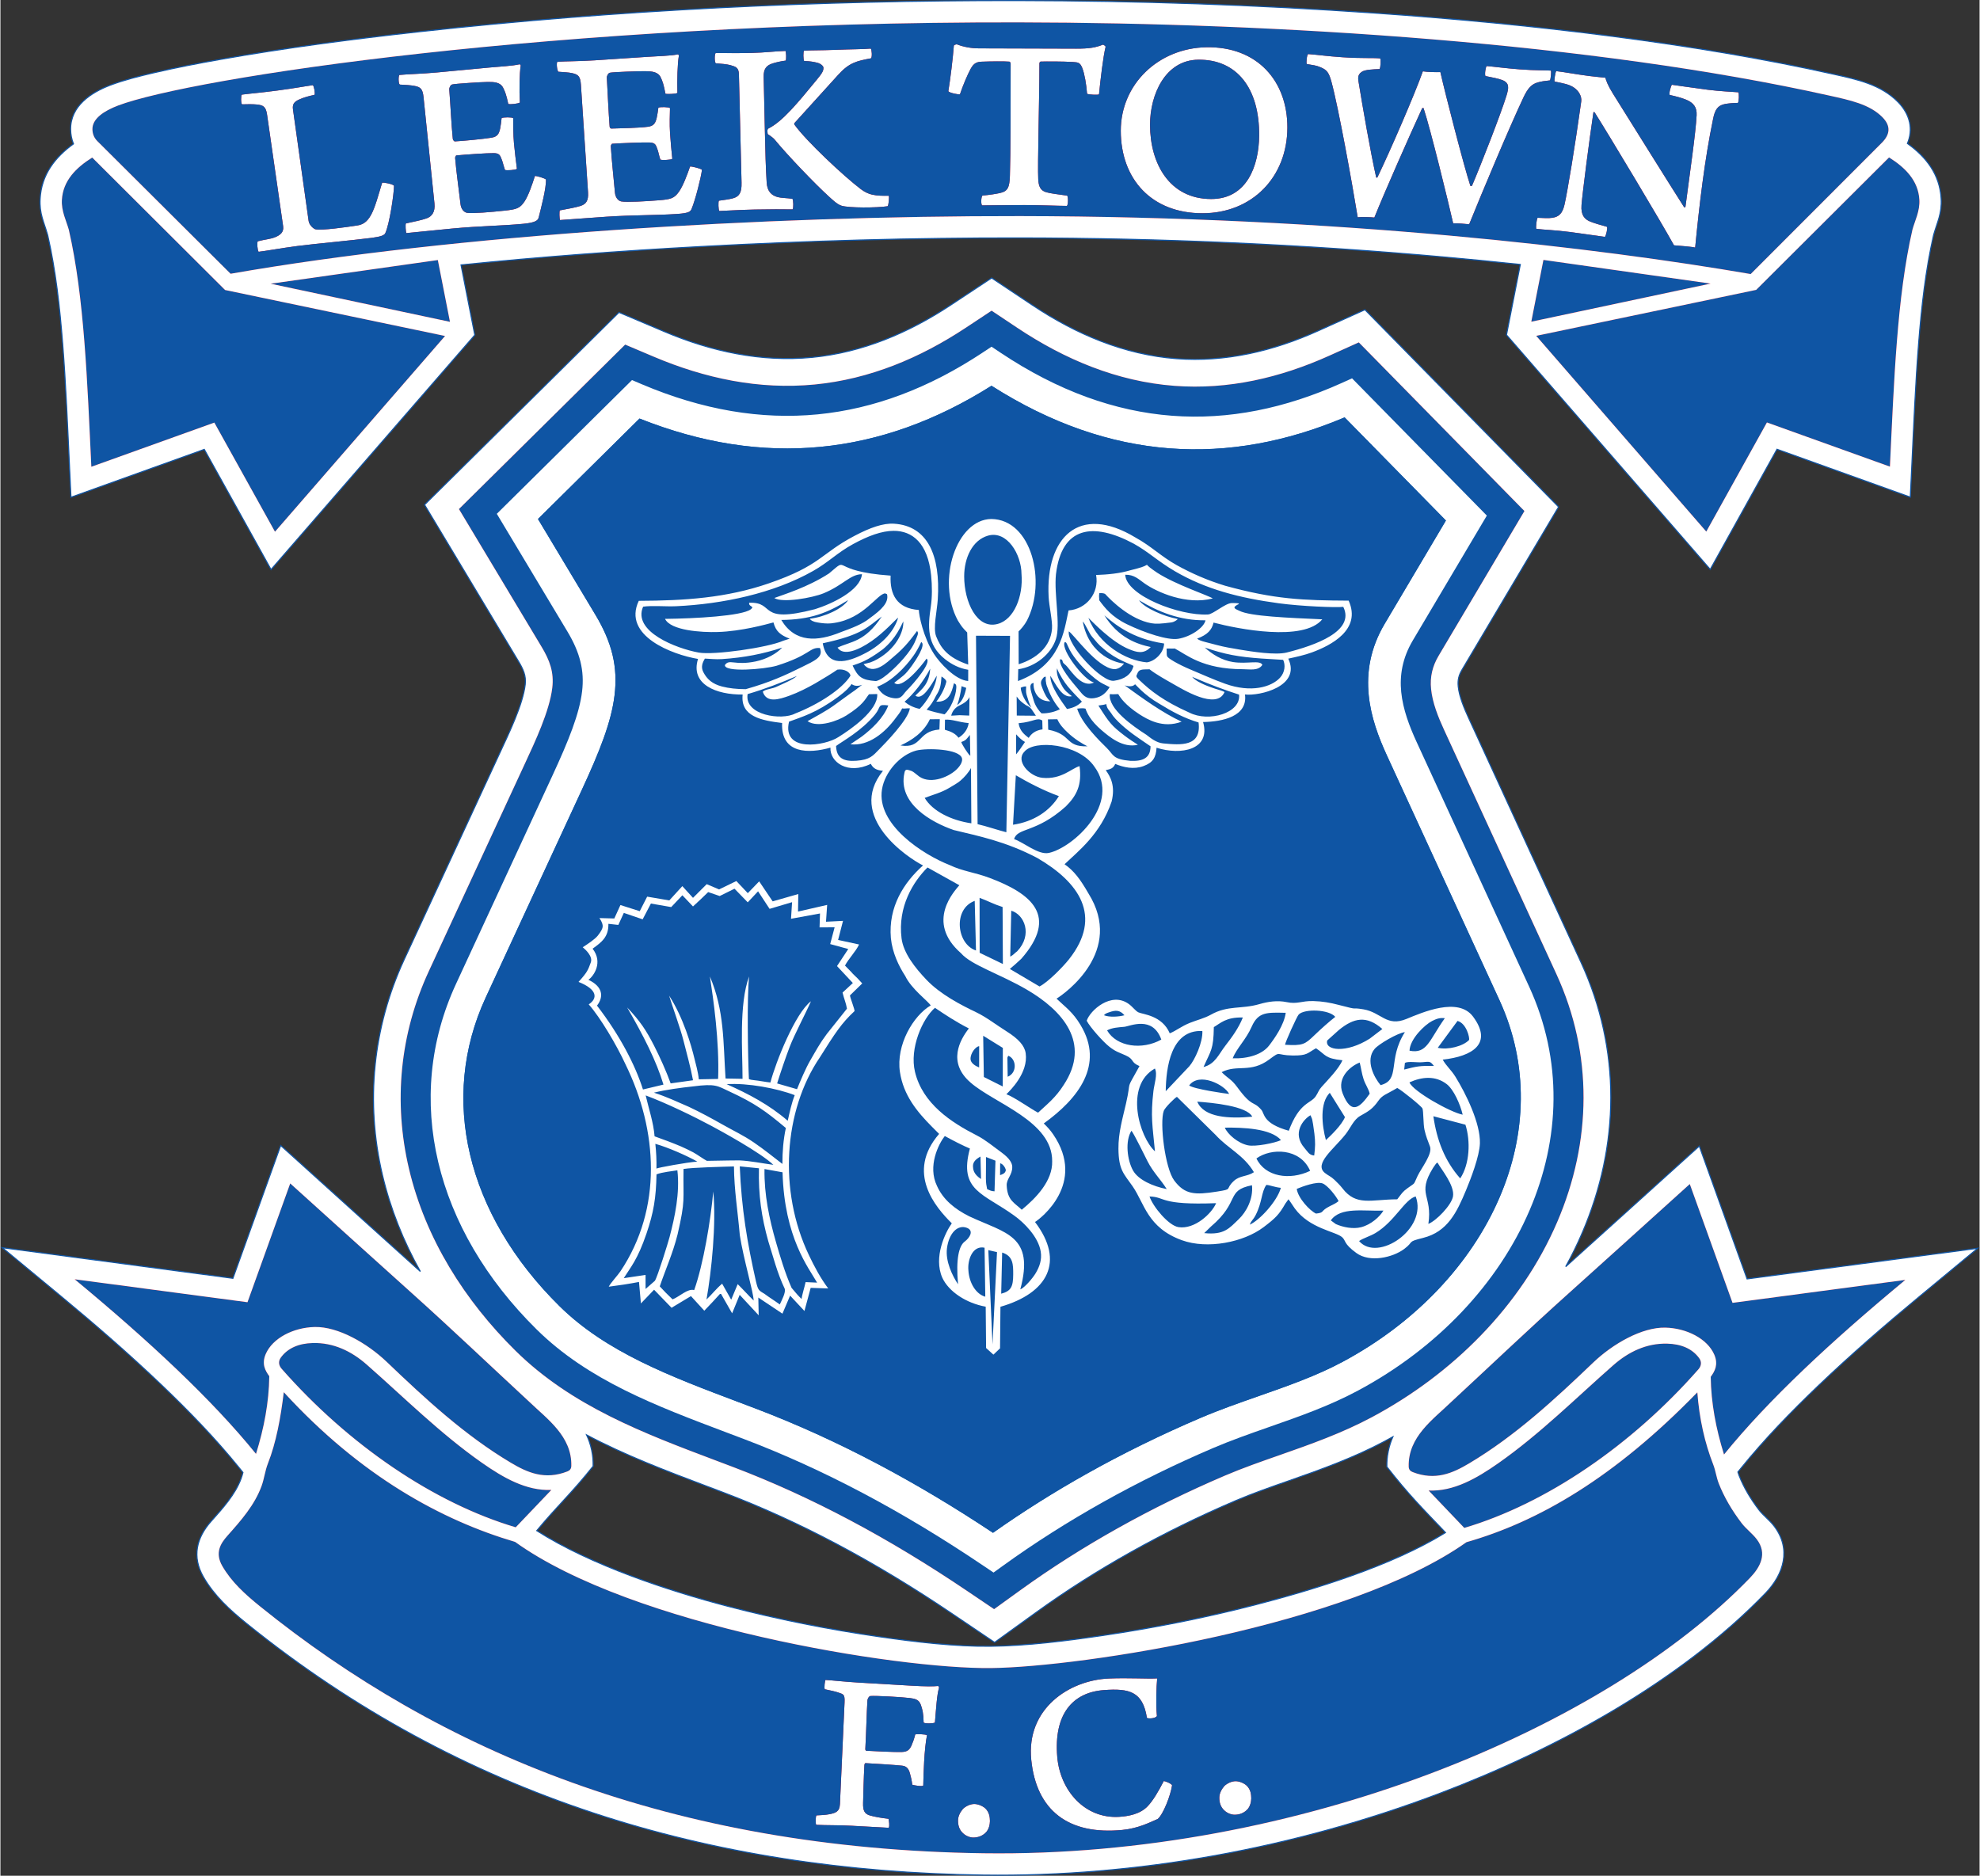 <svg height="307.81" viewBox="0 0 514.072 487.284" width="324.876" xmlns="http://www.w3.org/2000/svg"><rect x="0" y="0" width="514.072" height="487.284" fill="#333333" stroke="none"/><g transform="translate(-40.602 -177.303)"><path d="m434.532 267.458-2.742-3.156.804-4.097 2.786-14.198c-6.365-.677-12.73-1.3-19.088-1.874-36.843-3.328-73.893-4.972-110.885-5.023-27.715-.038-55.478.748-83.151 2.255-20.698 1.127-41.393 2.666-62.017 4.758l2.771 14.116.804 4.097-2.742 3.156-50.185 57.767-17.34-31.213-34.631 12.438-.365-7.656c-.514-10.777-.946-21.574-1.798-32.33-.742-9.365-1.788-18.946-3.884-28.115-.972-3.435-2.18-5.529-1.966-9.437.344-6.267 3.867-10.807 8.665-14.267-.476-1.17-.727-2.433-.741-3.755-.065-6.069 5.272-9.596 10.337-11.513 3.559-1.347 7.492-2.321 11.196-3.188 5.727-1.34 11.527-2.457 17.317-3.483 17.084-3.026 34.405-5.285 51.647-7.191 51.53-5.694 103.914-8.188 155.743-8.104 30.823.05 61.718 1.099 92.467 3.243 20.739 1.446 41.468 3.401 62.085 6.083 19.174 2.494 38.36 5.613 57.236 9.822 5.99 1.336 12.142 2.623 16.627 7.183 3.213 3.267 3.97 7.202 2.454 10.796 4.849 3.468 8.419 8.028 8.766 14.339.215 3.907-.993 6.002-1.966 9.437-2.096 9.169-3.143 18.75-3.884 28.115-.852 10.756-1.284 21.553-1.798 32.33l-.365 7.656-34.631-12.438-17.34 31.213z" fill="#e30016" fill-rule="evenodd"/><path d="M444.308 198.492c2.163.444 3.676.7 4.884 1.476 1.418.912 2.2 2.386 2.016 3.709-1.642 11.783-3.576 23.469-4.356 26.835-.539 2.327-1.497 3.112-3.136 3.369-1.095.172-2.277.041-3.839 0-.238.191-.537 2.577-.318 2.873 1.795.234 4.792.307 8.638.807 3.455.449 7.232 1.024 9.162 1.275.298-.302.766-2.316.531-2.613-1.629-.464-3.342-.943-4.366-1.368-1.383-.575-2.453-1.588-2.239-4.299.259-3.269 2.052-17.122 3.091-24.066.006-.043.191-.197.344.045 3.624 5.719 17.488 28.834 20.585 34.495 1.053.093 4.649.345 5.5.589 1.058-10.947 2.449-22.856 4.679-33.558.468-2.246 1.172-3.409 3.135-3.752.9-.157 2.247-.278 3.265-.264.304-.227.367-2.515.126-2.769-1.128-.096-4.958-.271-7.92-.656-4.234-.551-7.567-1.065-9.318-1.293-.227.104-.872 2.34-.561 2.647 1.73.388 2.93.703 4.166 1.194 2.034.807 2.908 2.03 2.806 4.061-.229 4.604-1.786 15.223-2.908 23.845-.126.028-.137.116-.317.092-3.148-4.927-13.362-21.289-18.493-29.51-1.328-2.128-1.781-3.368-1.982-4.164-.75-.083-2.556-.234-4.215-.449-3.711-.482-6.538-1.043-8.563-1.262-.197.226-.589 2.419-.398 2.71zM379.921 193.936c1.673.288 2.445.351 3.613.851 1.544.661 2.109 1.279 2.764 3.655 1.84 6.664 5.453 26.707 6.848 35.31.903-.138 3.534-.04 4.329.064 2.516-6.291 9.026-21.061 12.406-28.377.097-.081.28-.097.368-.061 1.837 5.543 6.468 24.552 7.695 29.947.852-.055 3.364.136 4.158.239 3.255-8.062 10.397-25.099 14.089-32.933 1.188-2.52 2.171-3.47 3.73-3.918.84-.241 1.729-.383 3.162-.526.206-.323.4-2.313.237-2.546-1.49-.112-3.712.007-8.152-.326-3.385-.255-6.929-.729-8.509-.848-.28.111-.598 2.309-.317 2.595 1.967.399 3.291.637 4.339 1.038 1.924.736 1.736 2.005 1.088 4.12-1.358 4.435-6.494 17.655-8.936 23.341-.034.079-.277.053-.412.043-1.628-4.909-6.51-23.824-7.802-29.576-.895.05-3.53-.004-4.544-.199-2.132 6.011-8.541 20.785-11.774 27.486-.066.136-.227.204-.353.062-1.465-6.458-3.545-18.452-4.604-24.992-.203-1.254.043-1.935 1.018-2.511.781-.461 2.778-.572 4.459-.629.281-.318.399-2.62.152-2.771-2.149-.191-4.707.04-9.69-.296-4.411-.297-6.276-.622-9.014-.829-.331.181-.538 2.308-.347 2.587zM355.029 229.005c-10.826-.043-15.822-9.284-15.822-19.294 0-7.856 3.95-16.782 12.499-16.895 10.038-.132 15.955 7.397 15.843 19.748-.071 7.765-3.14 16.479-12.52 16.442zm-2.214 3.698c12.959 0 22.027-9.443 22.067-22.241.037-12.067-7.777-21.131-21.064-20.883-12.438.231-22.216 9.607-22.209 21.697.008 12.6 8.037 21.427 21.206 21.427zM317.687 228.124c-2.354-.341-4.356-.558-5.464-.89-1.502-.451-1.952-1.509-2.052-3.377-.201-3.745.303-20.397.303-30.039 0-.267.121-.444.302-.518 1.328-.045 5.838-.056 8.461.112 1.284.082 1.803.136 2.37 1.549.58 1.445 1.079 4.34 1.245 6.695.226.207 2.923.395 3.104.143.392-3.955 1.083-9.822 1.715-12.348.032-.129-.516-.554-.697-.554-1.856.77-3.589 1.053-6.923 1.043l-25.268-.075c-2.112-.006-4.075-.397-5.655-1.015-.276-.108-.869.172-.878.304-.216 2.992-.946 9.047-1.429 11.831.136.429 2.757.947 3.014.813.8-2.4 1.969-5.114 2.78-6.614.832-1.537 1.645-1.807 2.926-1.857 2.084-.082 5.921-.129 7.159-.009.135.013.302.341.302.518 0 10.783.006 23.191-.194 29.144-.101 3.008-.541 4.026-2.61 4.473-.951.205-2.611.489-4.511.652-.347.266-.45 2.209-.103 2.55 1.992 0 5.413-.084 10.965-.084 4.3 0 8.789.215 11.052.215.392-.222.36-2.396.088-2.663zM249.357 193.139c1.741.072 2.549.251 3.395.457.898.218 1.6.846 1.622 1.271.045.894-.434 1.567-1.81 3.245-4.806 5.857-8.841 10.776-12.461 12.562-.471.232-.211 1.229-.199 1.478.451.241 1.511 1.067 1.691 1.286 3.497 4.255 10.651 11.7 14.057 14.79.904.82 2.228 2.138 3.412 2.515 1.871.597 9.235.568 11.991.132.258-.278.457-2.469.277-2.724-1.509.033-2.92.029-4.341-.293-.901-.204-1.905-.658-2.915-1.425-4.414-3.35-14.206-12.511-17.267-16.795l-.016-.308 11.423-12.601c2.852-3.146 4.748-3.571 8.519-4.28.344-.356.202-2.32-.08-2.526-1.939.188-4.733.147-9.468.337-3.452.139-5.592.08-7.853.197-.243.277-.209 2.312.022 2.683z" fill="#fff" fill-rule="evenodd"/><path d="m239.156 210.96-.306-13.688c-.048-2.158.772-2.979 2.234-3.467.894-.298 2.292-.614 3.482-.758.203-.386.12-2.256-.051-2.516-2.293.05-5.369.447-8.838.521-5.007.107-7.757-.009-9.296.024-.311.271-.333 2.336.021 2.666 1.239.091 2.947.235 3.757.469 1.41.408 2.216.603 2.26 2.408l.682 28.155c.063 2.584-.578 3.589-2.244 4.046-.884.243-2.184.423-3.629.616-.221.269-.137 2.414.095 2.673 1.403-.03 5.064-.286 9.243-.376 4.088-.088 7.287-.069 9.793-.035.268-.182.22-2.494-.043-2.753-1.499-.217-2.898-.196-3.822-.445-1.595-.43-2.721-1.463-2.865-3.783-.25-4.047-.338-7.638-.475-13.76zM144.327 199.274c1.5.069 2.875.158 3.886.357 1.559.307 2.073.804 2.293 2.945l2.832 27.571c.227 2.211-.645 3.381-2.041 3.883-1.089.391-3.127.85-5.377 1.316-.16.27-.053 2.137.12 2.51 3.357-.315 7.739-.793 11.935-1.187 7.215-.678 12.633-.683 18.414-1.225 3.173-.298 3.828-.882 4.015-1.623.594-2.356 2.013-7.708 1.894-9.895-.291-.317-2.474-.98-2.866-.898-.738 2.302-1.692 5.115-2.723 6.647-1.183 1.761-2.075 2.016-5.123 2.345-3.413.368-8.357.79-9.775.565-.831-.132-1.563-1.008-1.701-2.222-.373-3.261-1.125-8.597-1.403-12.046-.01-.133.157-.63.34-.646 2.379-.222 8.041-.619 9.745-.59 1.502.025 1.636.705 2.02 1.662.318.792.277.978.838 2.693.39.218 2.786.017 3.113-.268-.241-1.745-.576-4.559-.777-6.697-.212-2.256-.184-4.991-.186-6.473-.303-.286-2.644-.271-3.02-.011-.098.923-.225 1.968-.361 2.629-.295 1.429-.71 2.196-2.222 2.445-2.278.375-7.276.843-9.572.974-.181.01-.495-.407-.52-.656-.387-3.693-.596-8.889-.925-12.887-.024-.296.264-1.115.753-1.243.833-.218 7.609-.636 9.191-.653 1.674-.018 3.275.032 4.036 1.469.545 1.029.883 2.037 1.35 4.225.342.213 2.688-.052 3.014-.353-.185-3.279-.097-7.545.215-9.604.019-.131-.174-.362-.308-.331-1.87.441-5.122.589-7.82.842l-13.655 1.283c-3.63.341-7.531.438-9.728.644-.281.281-.281 2.224.1 2.503zM103.353 204.409c1.26-.045 2.828-.056 3.754.033 1.778.171 2.449.54 2.754 2.662l4.174 28.998c.219 1.523-.772 2.29-2.11 2.832-1.239.501-2.431.522-4.476 1.047-.244.257-.097 2.427.221 2.731 1.915-.222 5.848-.948 10.034-1.497 4.292-.563 14.409-1.476 19.384-2.128 2.411-.316 3.24-.68 3.488-1.228 1.091-2.408 2.241-10.1 2.259-12.31-.238-.404-2.697-.933-3.092-.762-.885 2.895-1.797 6.396-2.862 8.322-1.092 1.976-2.242 2.563-3.647 2.776-2.979.452-9.045 1.319-10.775.988-.46-.088-1.647-1.042-1.804-2.162l-4.073-29.032c-.229-1.637.674-2.165 2.204-2.77.806-.319 1.592-.57 3.391-.971.229-.375-.134-2.321-.436-2.506-1.957.257-4.498.771-9.184 1.385-5.005.656-6.845.752-9.242 1.067-.255.169-.286 2.176.038 2.524zM185.534 195.945c1.497.111 2.628.145 3.634.372 1.55.35 2.069.858 2.212 3.007l1.847 27.913c.147 2.219-.504 3.087-1.914 3.551-1.099.361-3.15.764-5.411 1.169-.167.265-.111 2.135.052 2.513 3.364-.224 7.758-.582 11.963-.861 7.231-.48 12.646-.338 18.441-.723 3.18-.211 3.48-.639 3.781-1.343.936-2.19 2.461-8.212 2.687-10.126-.283-.325-2.694-.932-3.088-.861-.801 2.281-1.831 5.067-2.903 6.571-1.231 1.728-2.13 1.959-5.185 2.204-3.421.275-8.375.562-9.786.298-.827-.154-1.535-1.05-1.64-2.268-.283-3.27-.89-8.624-1.074-12.079-.007-.133.174-.625.357-.637 2.385-.157 8.055-.4 9.758-.324 1.5.066 1.616.75 1.974 1.716.297.8.25.985.764 2.715.384.229 2.784.093 3.119-.183-.193-1.751-.452-4.573-.594-6.715-.15-2.261-.048-4.994-.009-6.476-.295-.294-2.636-.343-3.018-.093-.123.92-.278 1.961-.433 2.619-.334 1.421-.761 2.12-2.279 2.327-2.287.313-7.217.402-9.516.471-.182.005-.413-.245-.432-.494-.286-3.702-.511-8.779-.732-12.785-.016-.297.295-1.107.787-1.222.839-.195 7.624-.428 9.205-.402 1.674.028 3.273.121 3.995 1.579.517 1.044.827 2.06 1.234 4.26.287.16 2.781.089 3.114-.202-.095-3.282.016-7.612.385-9.663.023-.13-.164-.366-.299-.339-1.881.389-5.136.449-7.84.628l-13.685.91c-3.638.242-7.54.232-9.742.379-.289.273-.1 2.306.273 2.595z" fill="#fff" fill-rule="evenodd"/><path d="m71.17 204.714c-3.761 1.424-6.704 3.451-6.675 6.15.013 1.181.405 2.228 1.293 3.112l34.593 34.444c58.386-10.211 138.719-15.072 205.033-14.981 83.03.114 150.735 8.323 189.806 15.056l34.058-34.097c2.123-2.125 2.441-4.327.159-6.646-3.335-3.391-8.508-4.441-13.819-5.625-61.565-13.729-143.257-18.904-210.564-19.012-120.493-.195-215.174 14.516-233.887 21.599z" fill="none"/><path d="m246.81 209.639c3.061 4.284 12.853 13.445 17.267 16.795 1.01.766 2.014 1.221 2.915 1.425 1.422.322 2.832.327 4.341.293.179.255-.02 2.446-.277 2.724-2.757.436-10.12.465-11.991-.132-1.183-.377-2.507-1.695-3.412-2.515-3.406-3.089-10.56-10.535-14.057-14.79-.18-.219-1.24-1.045-1.691-1.286-.013-.249-.272-1.246.199-1.478 3.62-1.786 7.655-6.705 12.46-12.562 1.377-1.678 1.856-2.351 1.81-3.245-.021-.424-.724-1.052-1.622-1.271-.846-.205-1.654-.385-3.395-.457-.231-.37-.265-2.405-.022-2.683 2.26-.117 4.401-.058 7.853-.196 4.734-.191 7.529-.149 9.468-.337.283.206.424 2.17.08 2.526-3.771.71-5.667 1.134-8.519 4.28l-11.423 12.601zm-7.654 1.321c.136 6.123.225 9.713.475 13.761.143 2.32 1.269 3.353 2.864 3.783.924.249 2.323.227 3.822.444.262.259.311 2.571.043 2.753-2.506-.034-5.706-.053-9.793.035-4.178.09-7.84.346-9.243.376-.232-.259-.316-2.404-.095-2.673 1.444-.193 2.745-.372 3.629-.615 1.666-.458 2.306-1.462 2.244-4.046l-.682-28.156c-.044-1.805-.85-2-2.26-2.408-.809-.234-2.517-.379-3.757-.469-.354-.33-.333-2.395-.022-2.666 1.539-.033 4.289.083 9.296-.024 3.469-.074 6.544-.472 8.838-.521.171.261.254 2.13.051 2.516-1.189.143-2.587.459-3.482.758-1.462.488-2.282 1.308-2.234 3.467zm-24.631.894c.142 2.142.401 4.965.594 6.715-.335.276-2.735.412-3.119.183-.514-1.729-.467-1.915-.764-2.715-.358-.967-.473-1.65-1.974-1.716-1.702-.076-7.373.167-9.758.324-.182.011-.364.504-.357.636.184 3.455.791 8.809 1.074 12.079.105 1.217.813 2.113 1.64 2.268 1.411.264 6.365-.024 9.786-.298 3.055-.245 3.954-.476 5.185-2.204 1.072-1.504 2.103-4.29 2.904-6.571.394-.071 2.805.536 3.088.861-.226 1.914-1.751 7.935-2.686 10.126-.301.703-.601 1.131-3.781 1.343-5.795.385-11.21.242-18.441.723-4.205.279-8.599.637-11.963.861-.164-.378-.219-2.247-.052-2.513 2.261-.405 4.311-.808 5.411-1.168 1.41-.464 2.061-1.332 1.914-3.551l-1.847-27.913c-.143-2.148-.661-2.657-2.212-3.007-1.006-.227-2.137-.262-3.634-.372-.373-.289-.562-2.322-.273-2.595 2.202-.147 6.104-.137 9.742-.379l13.685-.91c2.704-.179 5.959-.239 7.84-.628.134-.028.322.209.299.339-.368 2.051-.48 6.38-.385 9.663-.334.292-2.828.363-3.114.203-.408-2.2-.718-3.217-1.234-4.261-.722-1.457-2.321-1.551-3.995-1.579-1.581-.026-8.366.206-9.205.402-.492.115-.803.925-.787 1.222.22 4.006.445 9.082.731 12.785.019.25.25.5.432.494 2.299-.069 7.229-.158 9.516-.471 1.518-.207 1.946-.906 2.279-2.327.154-.658.309-1.698.433-2.619.383-.249 2.723-.201 3.018.093-.039 1.482-.141 4.215.009 6.476zm-40.726-3.856c.002 1.482-.025 4.217.186 6.473.2 2.138.536 4.952.776 6.697-.327.285-2.723.486-3.113.268-.561-1.715-.52-1.901-.838-2.693-.385-.956-.518-1.636-2.02-1.662-1.704-.029-7.366.368-9.745.59-.182.017-.35.514-.339.646.278 3.449 1.031 8.784 1.403 12.046.139 1.214.87 2.09 1.701 2.222 1.418.225 6.362-.198 9.774-.565 3.047-.329 3.939-.584 5.123-2.345 1.031-1.533 1.985-4.346 2.723-6.647.392-.082 2.575.581 2.866.898.119 2.188-1.3 7.54-1.894 9.896-.187.742-.842 1.326-4.015 1.623-5.782.542-11.199.548-18.414 1.225-4.196.394-8.578.871-11.935 1.187-.174-.374-.28-2.241-.12-2.51 2.25-.466 4.288-.925 5.377-1.316 1.397-.501 2.268-1.671 2.041-3.883l-2.832-27.571c-.22-2.142-.734-2.639-2.293-2.945-1.011-.199-2.387-.287-3.886-.357-.381-.279-.381-2.221-.1-2.502 2.197-.207 6.098-.303 9.728-.644l13.655-1.283c2.698-.253 5.95-.401 7.82-.842.134-.031.327.2.308.331-.312 2.06-.399 6.326-.215 9.604-.325.3-2.671.566-3.014.353-.468-2.188-.805-3.196-1.35-4.225-.761-1.437-2.362-1.487-4.037-1.469-1.581.017-8.357.434-9.191.652-.489.128-.778.947-.753 1.243.329 3.998.539 9.194.925 12.887.026.249.339.666.521.656 2.296-.131 7.294-.599 9.572-.974 1.512-.249 1.927-1.016 2.222-2.445.136-.662.263-1.706.361-2.629.376-.26 2.717-.275 3.02.011zm-57.217-2.318 4.073 29.032c.157 1.121 1.344 2.074 1.803 2.162 1.731.331 7.796-.535 10.775-.988 1.406-.214 2.556-.8 3.647-2.776 1.064-1.927 1.977-5.428 2.862-8.322.394-.172 2.853.357 3.091.762-.019 2.21-1.168 9.902-2.26 12.31-.248.548-1.077.912-3.488 1.228-4.975.652-15.092 1.565-19.384 2.128-4.186.549-8.118 1.276-10.034 1.497-.318-.304-.464-2.474-.221-2.732 2.045-.524 3.237-.545 4.476-1.046 1.338-.542 2.329-1.309 2.11-2.832l-4.174-28.998c-.305-2.123-.976-2.491-2.754-2.663-.926-.089-2.494-.079-3.754-.033-.324-.348-.293-2.356-.037-2.524 2.397-.315 4.237-.41 9.242-1.067 4.687-.615 7.227-1.129 9.184-1.385.302.185.664 2.131.436 2.506-1.799.401-2.584.652-3.391.971-1.53.605-2.434 1.133-2.204 2.77zm-45.413-.965c-3.761 1.424-6.704 3.451-6.675 6.15.013 1.181.405 2.228 1.293 3.112l34.593 34.444c58.386-10.211 138.719-15.072 205.033-14.981 83.03.114 150.735 8.323 189.806 15.056l34.058-34.097c2.123-2.125 2.441-4.327.159-6.646-3.335-3.391-8.508-4.441-13.819-5.625-61.565-13.729-143.257-18.904-210.564-19.012-120.493-.195-215.174 14.516-233.887 21.599zm229.026 22.739c2.07-.447 2.509-1.465 2.61-4.473.2-5.953.194-18.361.194-29.144 0-.178-.167-.505-.302-.518-1.238-.12-5.075-.073-7.159.009-1.281.05-2.094.321-2.926 1.857-.811 1.499-1.981 4.214-2.78 6.614-.257.133-2.878-.384-3.014-.813.483-2.784 1.213-8.838 1.429-11.831.009-.132.602-.412.878-.304 1.58.618 3.544 1.009 5.655 1.015l25.268.075c3.334.01 5.067-.273 6.923-1.043.181 0 .729.425.697.554-.632 2.526-1.323 8.393-1.715 12.348-.181.252-2.878.064-3.104-.143-.166-2.355-.665-5.25-1.245-6.695-.566-1.413-1.085-1.467-2.37-1.549-2.623-.168-7.133-.157-8.461-.112-.181.074-.302.251-.302.518 0 9.642-.504 26.294-.303 30.039.1 1.868.55 2.926 2.052 3.377 1.108.333 3.111.55 5.464.891.272.266.304 2.441-.088 2.663-2.263 0-6.752-.215-11.052-.215-5.553 0-8.974.084-10.965.084-.347-.341-.244-2.284.103-2.55 1.901-.163 3.56-.447 4.511-.652zm52.619 5.249c-13.169 0-21.198-8.827-21.206-21.427-.008-12.09 9.771-21.466 22.209-21.697 13.287-.247 21.101 8.817 21.064 20.883-.04 12.798-9.108 22.241-22.067 22.241zm40.332 1.048c-1.395-8.603-5.008-28.646-6.848-35.31-.656-2.376-1.221-2.994-2.764-3.655-1.168-.5-1.941-.563-3.613-.851-.191-.279.016-2.405.347-2.587 2.738.206 4.603.531 9.014.829 4.983.336 7.541.105 9.69.296.246.151.129 2.453-.152 2.771-1.681.057-3.678.168-4.459.63-.975.575-1.222 1.257-1.018 2.511 1.06 6.54 3.139 18.534 4.605 24.992.126.142.287.074.353-.062 3.233-6.7 9.642-21.475 11.774-27.486 1.014.194 3.649.249 4.545.199 1.292 5.753 6.174 24.667 7.801 29.576.135.01.378.036.412-.043 2.443-5.686 7.578-18.907 8.936-23.342.647-2.115.836-3.384-1.088-4.12-1.048-.401-2.372-.639-4.339-1.038-.281-.286.037-2.484.317-2.595 1.58.119 5.125.594 8.509.848 4.44.334 6.663.214 8.152.326.164.233-.031 2.223-.237 2.546-1.433.143-2.322.284-3.162.526-1.559.448-2.542 1.398-3.729 3.918-3.692 7.834-10.834 24.871-14.089 32.933-.794-.104-3.306-.294-4.158-.239-1.228-5.394-5.858-24.403-7.695-29.947-.088-.036-.271-.02-.368.061-3.38 7.316-9.89 22.086-12.406 28.377-.794-.104-3.426-.202-4.329-.064zm53.706-3.239c.78-3.366 2.713-15.052 4.355-26.835.184-1.323-.598-2.797-2.016-3.709-1.207-.776-2.72-1.032-4.884-1.476-.19-.291.202-2.484.399-2.71 2.025.219 4.852.779 8.563 1.262 1.659.216 3.465.366 4.215.449.201.796.654 2.037 1.982 4.164 5.131 8.221 15.345 24.583 18.493 29.51.18.023.191-.064.316-.092 1.123-8.621 2.679-19.241 2.908-23.845.101-2.032-.773-3.254-2.806-4.061-1.236-.491-2.436-.806-4.165-1.194-.31-.307.335-2.543.561-2.647 1.75.228 5.085.742 9.318 1.293 2.962.385 6.792.56 7.92.656.241.253.178 2.542-.126 2.769-1.017-.014-2.365.107-3.265.264-1.964.343-2.667 1.506-3.135 3.752-2.23 10.702-3.621 22.611-4.679 33.558-.851-.244-4.447-.497-5.5-.589-3.097-5.661-16.961-28.775-20.585-34.495-.153-.242-.338-.088-.344-.045-1.039 6.944-2.832 20.797-3.091 24.066-.214 2.711.856 3.724 2.239 4.299 1.023.425 2.737.904 4.366 1.368.235.297-.233 2.311-.531 2.613-1.929-.251-5.706-.826-9.162-1.275-3.845-.5-6.842-.573-8.638-.807-.22-.295.08-2.681.318-2.873 1.562.04 2.744.172 3.839-0 1.639-.257 2.597-1.042 3.136-3.369z" fill="#0f55a4" fill-rule="evenodd"/><path d="M339.207 209.711c0 10.01 4.996 19.251 15.822 19.294 9.38.037 12.449-8.676 12.52-16.442.113-12.35-5.805-19.879-15.843-19.748-8.55.113-12.499 9.039-12.499 16.895zM110.788 251.008l43.425-6.15 3.15 16.05z" fill="#0f55a4" fill-rule="evenodd"/><path d="M64.438 218.233c-4.243 2.669-7.601 6.034-7.875 11.025-.159 2.9 1.148 5.385 1.8 7.725 4.031 17.543 4.794 39.447 5.85 61.575l31.95-11.475 15.75 28.35 44.175-50.85-57.141-11.944c-11.503-11.469-23.006-22.938-34.51-34.407zM484.815 250.974l-43.425-6.15-3.15 16.05z" fill="#0f55a4" fill-rule="evenodd"/><path d="m531.165 218.199c4.243 2.669 7.601 6.034 7.875 11.025.159 2.9-1.148 5.385-1.8 7.725-4.031 17.543-4.794 39.447-5.85 61.575l-31.95-11.475-15.75 28.35-44.175-50.85 57.141-11.944c11.503-11.469 23.007-22.938 34.51-34.407z" fill="#0f55a4" fill-rule="evenodd"/><path d="m64.213 298.558c-1.056-22.128-1.819-44.032-5.85-61.575-.652-2.34-1.959-4.825-1.8-7.725.274-4.992 3.632-8.356 7.875-11.025l34.51 34.407 57.141 11.944-44.175 50.85-15.75-28.35zm46.674 26.701 50.185-57.767 2.742-3.156-.804-4.097-2.771-14.116c20.624-2.092 41.319-3.631 62.017-4.758 27.674-1.507 55.436-2.293 83.151-2.255 36.992.051 74.042 1.695 110.885 5.023 6.358.574 12.723 1.197 19.088 1.874l-2.786 14.198-.804 4.097 2.742 3.156 50.185 57.767 17.34-31.213 34.631 12.438.365-7.656c.514-10.777.946-21.574 1.798-32.33.742-9.365 1.788-18.947 3.884-28.115.972-3.435 2.18-5.529 1.966-9.437-.347-6.311-3.917-10.871-8.766-14.339 1.516-3.593.759-7.529-2.454-10.796-4.485-4.561-10.637-5.847-16.627-7.183-18.876-4.209-38.062-7.327-57.236-9.822-20.617-2.682-41.346-4.637-62.085-6.083-30.749-2.144-61.644-3.193-92.467-3.243-51.829-.084-104.213 2.41-155.743 8.104-17.242 1.905-34.563 4.164-51.647 7.191-5.79 1.026-11.591 2.143-17.317 3.483-3.703.866-7.636 1.84-11.196 3.188-5.065 1.917-10.402 5.444-10.337 11.513.014 1.322.264 2.585.741 3.755-4.798 3.459-8.32 7.999-8.665 14.267-.215 3.907.993 6.002 1.966 9.437 2.096 9.169 3.142 18.75 3.884 28.115.852 10.756 1.284 21.553 1.798 32.33l.365 7.656 34.631-12.438zm46.477-64.351-46.575-9.9 43.425-6.15zm337.858-12.412c-39.072-6.733-106.777-14.942-189.806-15.056-66.315-.091-146.647 4.769-205.033 14.981l-34.593-34.444c-.888-.884-1.28-1.931-1.293-3.112-.029-2.699 2.914-4.726 6.675-6.15 18.713-7.083 113.394-21.794 233.887-21.599 67.306.109 148.999 5.284 210.564 19.012 5.311 1.184 10.484 2.235 13.819 5.625 2.281 2.32 1.963 4.521-.159 6.646zm1.434 4.11 34.51-34.407c4.243 2.669 7.601 6.034 7.875 11.025.159 2.9-1.148 5.385-1.8 7.725-4.031 17.543-4.794 39.447-5.85 61.575l-31.95-11.475-15.75 28.35-44.175-50.85zm-58.416 8.268 3.15-16.05 43.425 6.15z" fill="#fff" fill-rule="evenodd"/><path d="m149.323 185.551c51.53-5.694 103.914-8.188 155.743-8.104 30.823.05 61.718 1.099 92.467 3.243 20.739 1.446 41.468 3.401 62.085 6.083 19.174 2.494 38.36 5.613 57.236 9.822 5.99 1.336 12.142 2.623 16.627 7.183 3.213 3.267 3.97 7.202 2.454 10.796 4.849 3.468 8.419 8.028 8.766 14.339.215 3.907-.993 6.002-1.966 9.437-2.096 9.169-3.143 18.75-3.884 28.115-.852 10.756-1.284 21.553-1.798 32.33l-.365 7.656-34.631-12.438-17.34 31.213-50.185-57.767-2.742-3.156.804-4.097 2.786-14.198c-6.365-.677-12.73-1.3-19.088-1.874-36.843-3.328-73.893-4.972-110.885-5.023-27.715-.038-55.478.748-83.151 2.255-20.698 1.127-41.393 2.666-62.017 4.758l2.771 14.116.804 4.097-2.742 3.156-50.185 57.767-17.34-31.213-34.631 12.438-.365-7.656c-.514-10.777-.946-21.574-1.798-32.33-.742-9.365-1.788-18.946-3.884-28.115-.972-3.435-2.18-5.529-1.966-9.437.344-6.267 3.867-10.807 8.665-14.267-.476-1.17-.727-2.433-.741-3.755-.065-6.069 5.272-9.596 10.337-11.513 3.559-1.347 7.492-2.321 11.196-3.188 5.727-1.34 11.527-2.457 17.317-3.483 17.084-3.026 34.405-5.285 51.647-7.191z" fill="none" stroke="#0f55a4" stroke-width=".283"/><g fill-rule="evenodd"><path d="m400.723 558.356c-.056-2.719.482-5.335 1.547-7.787-.718.402-1.439.796-2.164 1.183-7.987 4.263-16.42 7.29-24.942 10.273-4.617 1.616-9.25 3.225-13.749 5.149-9.295 3.973-18.389 8.422-27.207 13.365-8.463 4.744-16.675 9.939-24.542 15.619l-10.829 7.819-11.06-7.467c-9.715-6.559-19.736-12.677-30.099-18.16-9.459-5.004-19.2-9.482-29.205-13.283-1.478-.562-2.957-1.12-4.437-1.678-10.721-4.043-21.292-8.071-31.175-13.313 1.128 2.446 1.754 5.12 1.691 8.121-5.664 7.109-8.888 9.853-14.647 16.745 13.973 8.923 34.191 15.611 49.654 19.646 12.901 3.367 26.117 6.003 39.314 7.902 9.304 1.339 19.599 2.589 29.009 2.476 9.454-.113 19.591-1.401 28.936-2.779 13.323-1.964 26.661-4.605 39.699-7.977 15.209-3.934 35.554-10.149 49.43-18.777-6.012-6.303-9.658-9.926-15.226-17.078zm46.449-51.996c9.497-8.536 18.955-17.115 28.435-25.669l6.273-5.66 2.859 7.951c3.184 8.853 6.368 17.706 9.552 26.559 13.451-1.787 26.902-3.574 40.353-5.361l19.559-2.598-15.197 12.585c-8.98 7.436-17.817 15.105-26.248 23.162-7.042 6.729-13.926 13.822-20.058 21.397l-.797.984c.089.296.185.587.296.871 1.248 3.203 3.083 6.21 5.157 8.94 1.087 1.43 2.72 2.617 3.916 4.172 4.583 5.958 2.587 12.551-2.217 17.522-22.481 23.264-54.904 40.758-84.915 52.097-37.354 14.114-78.264 21.655-118.213 21.107-71.08-.974-135.765-20.413-191.435-65.384-4.33-3.498-8.38-7.211-11.179-12.088-3.015-5.254-1.776-10.195 2.035-14.47 2.903-3.255 6.246-6.924 7.765-11.088.188-.515.34-1.039.477-1.569l-1.015-1.253c-6.133-7.575-13.016-14.668-20.058-21.397-8.431-8.057-17.268-15.725-26.248-23.162l-15.197-12.585 19.559 2.598c13.451 1.787 26.902 3.574 40.353 5.361 3.184-8.853 6.368-17.706 9.552-26.559l2.859-7.951 6.273 5.66c10 9.023 19.975 18.073 29.997 27.072-4.383-7.819-7.755-16.193-9.838-25.022-4.447-18.844-2.519-38.383 5.617-55.961l24.977-53.967c2.24-4.84 5.849-12.24 6.483-17.501.288-2.39-.586-4.114-1.796-6.132l-24.348-40.597 10.659-10.549 39.849-39.428 11.793 4.997c12.155 5.15 25.133 7.973 38.361 6.693 13.112-1.269 25.142-6.407 36.056-13.625l10.591-7.005 10.576 7.052c11.275 7.519 23.774 12.872 37.398 13.911 12.792.975 25.212-1.998 36.83-7.233l12.153-5.477 9.345 9.514 40.958 41.711-25.066 42.281c-.846 1.426-1.169 2.685-1.005 4.339.269 2.7 1.595 5.806 2.72 8.253l29.212 63.524c10.394 22.602 10.052 47.425.29 70.172-1.293 3.013-2.735 5.949-4.31 8.805z" fill="#e30016"/><path d="m210.297 269.968c13.3 5.636 27.342 8.622 41.809 7.222 14.289-1.383 27.383-6.897 39.283-14.768l6.665-4.409 6.66 4.441c12.311 8.209 25.927 13.947 40.791 15.081 14.018 1.068 27.529-2.093 40.28-7.838l7.649-3.447 5.882 5.989 37.138 37.822-22.286 37.592c-1.621 2.735-2.276 5.492-1.96 8.655.356 3.574 1.844 7.272 3.334 10.511l29.212 63.524c9.564 20.798 9.178 43.534.216 64.416-9.423 21.957-27.28 39.573-48.201 50.74-7.673 4.096-15.762 6.971-23.946 9.836-4.766 1.668-9.548 3.336-14.193 5.321-9.527 4.072-18.848 8.633-27.887 13.7-8.698 4.876-17.14 10.218-25.225 16.056l-6.816 4.922-6.959-4.698c-9.924-6.7-20.164-12.95-30.75-18.55-9.719-5.142-19.722-9.738-30.002-13.644-1.484-.564-2.969-1.124-4.454-1.684-18.776-7.08-37.55-14.159-52.117-28.525-13.204-13.021-23.407-29.112-27.695-47.281-4.102-17.383-2.364-35.118 5.151-51.357l24.977-53.967c2.568-5.549 6.352-13.528 7.088-19.629.489-4.058-.669-7.148-2.754-10.625l-21.488-35.828 6.706-6.636 36.472-36.087z" fill="#0f55a4"/><path d="m207.255 277.146c15.753 6.676 30.927 9.223 45.601 7.803 14.655-1.419 28.907-6.815 42.832-16.025l2.347-1.553 2.353 1.569c14.954 9.972 29.792 15.245 44.523 16.368 14.718 1.122 29.41-1.896 44.075-8.504l2.694-1.214 2.073 2.111 30.646 31.21 2.291 2.333-1.659 2.799-17.569 29.635c-2.748 4.636-3.437 9.138-3.012 13.403.45 4.515 2.136 8.922 4.008 12.995l29.212 63.524c8.79 19.116 8.074 39.585.135 58.085-8.132 18.949-23.871 35.815-44.708 46.937-7.381 3.94-15.114 6.647-22.851 9.355-4.939 1.729-9.881 3.459-14.681 5.511-9.791 4.185-19.364 8.872-28.634 14.068-9.039 5.067-17.726 10.577-25.977 16.536l-2.403 1.735-2.447-1.652c-10.66-7.198-21.123-13.508-31.467-18.98-10.363-5.482-20.63-10.146-30.878-14.04-1.495-.568-2.987-1.131-4.472-1.691-18.476-6.967-36.007-13.579-49.394-26.781-13.237-13.055-21.93-28.049-25.582-43.52-3.65-15.465-2.266-31.373 4.639-46.292l24.977-53.967c4.325-9.345 7.053-16.173 7.753-21.97.645-5.351-.5-10.051-3.808-15.567l-16.632-27.732-1.709-2.85 2.357-2.332 30.734-30.41 2.025-2.003zm46.398 16.241c-15.248 1.475-30.909-.925-47.053-7.353l-26.377 26.099 14.923 24.882c4.36 7.27 5.855 13.585 4.971 20.916-.83 6.885-3.8 14.41-8.483 24.528l-24.977 53.967c-6.08 13.138-7.295 27.163-4.074 40.811 3.287 13.928 11.189 27.501 23.256 39.401 12.108 11.941 28.823 18.245 46.437 24.888 1.485.56 2.977 1.123 4.472 1.691 10.596 4.027 21.184 8.834 31.842 14.472 9.877 5.226 19.797 11.148 29.822 17.809 7.862-5.547 16.004-10.661 24.366-15.348 9.494-5.322 19.346-10.142 29.465-14.467 4.97-2.124 10.092-3.918 15.213-5.71 7.446-2.606 14.888-5.212 21.655-8.824 19.108-10.2 33.5-25.571 40.888-42.785 7.029-16.379 7.691-34.443-.035-51.242l-29.212-63.524c-2.192-4.768-4.173-10.008-4.739-15.686-.591-5.927.355-12.165 4.141-18.552l15.909-26.835-26.31-26.793c-15.061 6.36-30.215 9.211-45.473 8.047-15.384-1.172-30.802-6.422-46.256-16.262-14.345 9.053-29.11 14.394-44.371 15.871z" fill="#fff"/><path d="m253.654 293.386c-15.248 1.475-30.909-.925-47.053-7.353l-26.377 26.099 14.923 24.882c4.36 7.27 5.855 13.585 4.971 20.916-.83 6.885-3.8 14.41-8.483 24.528l-24.977 53.967c-6.08 13.138-7.295 27.163-4.074 40.811 3.287 13.928 11.189 27.501 23.256 39.401 12.108 11.941 28.823 18.245 46.437 24.888l4.472 1.691c10.596 4.027 21.184 8.834 31.842 14.472 9.877 5.226 19.797 11.148 29.822 17.809 7.862-5.547 16.004-10.661 24.366-15.348 9.494-5.322 19.346-10.142 29.465-14.467 4.97-2.124 10.092-3.918 15.213-5.71 7.446-2.606 14.888-5.212 21.655-8.824 19.108-10.2 33.5-25.571 40.888-42.785 7.029-16.379 7.691-34.443-.035-51.242l-29.212-63.524c-2.192-4.768-4.173-10.008-4.739-15.686-.591-5.927.355-12.165 4.141-18.552l15.909-26.835-26.31-26.793c-15.061 6.36-30.215 9.211-45.473 8.047-15.384-1.172-30.802-6.422-46.256-16.262-14.345 9.053-29.11 14.394-44.371 15.871z" fill="#0f55a4"/><path d="m212.82 459.062-5.323 1.269c-2.014-6.351-5.981-14.034-11.938-21.788 1.835-2.377 1.444-4.984-2.235-6.702 1.389-.971 3.86-4.518 1.089-8.084 2.303-1.673 4.179-3.014 4.103-6.461l2.584.284 1.423-3.123 4.892 1.671 2.144-4.098 5.273.916 2.901-3.067 2.759 2.903c1.61-1.48 2.538-2.352 3.941-3.73l2.995 1.024 3.848-1.901 3.436 3.536 2.683-2.86 2.99 4.559 5.844-1.74-.278 4.313 7.53-1.375-.115 3.615 3.913-.025-1.151 4.359 4.694 1.286-2.922 4.432 4.115 4.401-2.678 2.484c.393 1.628.902 2.695 1.147 4.181l-5.235 6.569c-1.821 2.437-2.731 4.173-4.251 6.787-1.264 2.174-2.615 5.39-3.486 7.56l-5.168-1.496c.842-2.742 2.316-7.056 3.317-9.646 1.211-3.133 4.228-8.81 5.473-11.7-4.074 3.067-9.145 15.77-10.535 21.1-1.355-.134-2.873-.467-4.228-.597-.485-.046-.943-.109-1.359-.29-.263-5.859-.531-21.346.057-26.662-2.702 7.191-1.693 19.665-1.712 26.596l-4.409-.08c-.626-9.482-.272-17.566-4.068-26.515.88 5.758 2.497 16.813 2.138 26.624l-5.015.1c-.172-1.852-.863-4.253-1.126-5.35-.814-3.399-2.884-10.682-6.594-16.393.935 3.047 2.921 8.456 3.744 11.718.84 3.332 1.848 6.896 2.468 10.273-1.964.274-3.841.535-5.806.809-1.156-3.199-2.814-6.87-4.292-9.765-2.081-4.078-3.666-6.437-7.011-9.961 4.2 7.256 7.602 13.902 9.435 20.042zm49.616-19.073c.175-.239-1.141-3.487-1.174-4.097l3.191-3.113c-.735-.855-1.613-1.735-2.423-2.482-.672-.813-1.296-1.318-2.056-2.151.897-1.758 2.839-3.694 3.654-5.482l-5.447-1.182 1.278-4.955-4.421.227.302-4.372-7.568 1.73.074-4.552-6.659 1.903-3.506-5.197-2.953 3.065-2.973-3.149-4.485 2.177-3.216-1.366-3.559 3.557-2.773-3.042-3.383 3.708-5.751-.978-1.926 3.778-5.017-1.598-1.591 3.492-3.863-.106c1.286 1.946 1.07 2.619-.426 4.563-.685.889-2.6 2.172-3.915 3.021.766.622 2.673 2.391 2.1 3.936-.716 1.932-.819 2.45-3.189 5.064 4.949 1.962 5.017 4.282 2.649 5.84 2.999 3.383 7.28 10.619 9.554 15.575 8.425 17.178 9.606 37.418-1.302 53.743-.702 1.063-2.644 3.133-3.049 4.02 2.587-.329 5.385-.751 7.854-1.232l.497 5.584 3.419-3.567 4.539 4.693 5.045-3.034 3.459 3.793c1.359-1.387 2.883-3.034 4.247-4.549l2.985 5.231 1.963-4.803 4.937 5.32-.099-4.619 6.266 4.19 1.994-4.692 3.722 3.997 1.62-6.009 4.554.153c-2.07-2.78-3.602-5.696-5.028-8.687-7.951-16.682-6.565-37.494 2.875-51.375 3.903-6.207 5.594-8.839 8.974-11.969zm-51.922 32.511c-.295-3.649-1.481-7.016-2.315-10.63 5.417 2.017 12.537 5.483 17.161 7.962 2.171 1.164 12.694 6.887 16.008 10.077-2.898-.394-5.891-1.018-8.851-1.162-2.23.039-2.501-.005-8.41.124-.63-.288-2.609-1.706-3.576-2.222-1.055-.562-1.95-.979-3.143-1.517-2.34-.994-4.731-1.856-6.874-2.632zm8.914-7.656c-3.159-1.367-5.58-2.541-9.079-3.686 2.881-.737 7.076-1.303 10.136-1.625 5.94-.781 6.402-.104 9.419 1.292 6.706 3.101 9.566 5.198 14.705 9.511-.65 3.042-.902 6.154-.895 9.336-2.449-1.875-4.666-3.697-7.407-5.572-2.8-1.915-5.226-3.003-8.185-4.684-2.576-1.463-5.839-3.238-8.693-4.573zm-16.921 44.502c1.766-2.841 3.579-4.758 5.911-11.616 1.837-5.402 2.487-9.244 2.594-15.352 1.593-.605 3.912-.789 5.422-1.05.677 5.891-.635 12.027-2.035 17.366-.363 1.383-3.123 10.321-3.81 11.342l-2.416 2.116-.008-3.645zm15.523-28.367c2.606-.406 10.18-.568 13.102-.658.037 5.996 1.011 11.899 1.517 17.849.959 6.21 3.549 14.798 3.6 16.989-1.312-1.274-2.851-2.993-4.149-4.263l-1.686 4.047-2.353-4.161c-1.619 1.379-2.64 2.778-4.064 4.106 1.296-7.273 2.574-19.543 1.76-28.06-.678 7.536-2.547 18.802-4.956 25.623-1.65-.528-3.954 1.808-5.619 2.4-1.256-1.177-2.25-2.199-3.325-3.372 1.526-4.481 3.403-8.59 4.632-13.514 2.086-9.063 1.412-8.686 1.541-16.987zm18.853 29.356c-2.305-10.151-3.801-19.054-4.242-30.035l4.982.501c-.17 6.993.665 12.679 2.419 18.93 1.297 4.093 2.328 8.295 4.265 12.338.349 1-.778 3.014-1.269 4.106-1.416-1.024-2.735-1.824-3.883-2.689-1.594-.979-1.731-.946-2.272-3.151zm8.214-41.879c-4.806-4.155-10.21-6.998-15.86-9.501 5.394-.375 13.157 1.099 17.675 2.85-.855 2.193-1.288 4.364-1.815 6.651zm-6.034 12.543 4.689.844c.465 17.041 6.837 24.896 8.977 28.666l-2.989-.138c-.287 1.394-.912 3.193-1.037 4.388-.818-.768-1.575-1.645-2.608-2.895-1.741-3.955-3.062-8.447-4.037-11.832-1.744-6.056-3.1-12.377-2.996-19.034zm-28.064-.122c.046-2.128-.056-4.271-.29-6.429 3.362.951 8.19 3.084 10.905 4.619-2.471.13-10.432 1.605-10.615 1.81zM340.089 460.724c-.775 6.686-.236 8.948.398 15.682-4.05-3.701-8.006-17.01-.018-21.521.755 1.482-.172 4.045-.38 5.839zm-3.625-6.467c-3.872 7.03-1.939 2.886-3.492 9.696-.884 3.878-2.012 7.599-1.971 11.79.054 5.548 1.404 6.468 3.673 9.73 3.103 4.463 3.833 10.763 12.802 14.016 6.647 2.411 16.035.542 21.225-3.391 3.097-2.347 4.025-3.267 5.657-6.131l.806-1.113c.539.672 1.129 1.68 1.659 2.404 3.797 5.189 10.527 5.948 12.246 7.418 1.067.913.313 1.647 3.732 4.137 3.514 2.559 9.428 1.163 12.363-1.007 2.778-2.053.613-1.837 4.952-2.917 6.381-1.588 8.775-6.653 11.18-12.416 1.199-2.874 3.497-8.826 3.595-12.157.154-5.213-3.664-12.943-6.35-17.278-1.13-1.824-2.401-2.808-3.311-4.462 7.788-.85 13.076-4.192 7.874-11.182-3.852-5.175-13.098-1.109-17.309.618-5.173 2.121-6.502-1.712-11.143-2.499-3.719-.63-.538.406-6.405-1.142-2.232-.589-4.276-.952-6.641-1.009-3.114-.075-4.09.871-6.931.273-2.371-.499-4.856-.123-7.037.514-4.711 1.377-8.213.26-12.645 2.76-1.635.922-3.636 1.396-5.408 2.104-2.28.912-3.582 2.057-5.256 2.731-1.992-4.695-7.02-4.915-8.13-5.444-.775-.369-1.451-1.4-2.487-2.16-4.587-3.365-10.101 1.686-10.957 4.334.891 1.715 4.33 5.552 5.926 6.782 1.645 1.27 2.238 1.344 4.203 2.226 2.334 1.047 1.171 1.752 3.58 2.772zm12.955.034-6.135 6.492c.085-6.049 1.277-16.011 9.513-15.645.159 2.919-1.965 7.536-3.378 9.153zm16.34 13.109c-5.948.55-12.546.267-14.283-3.902 3.943.271 12.9 1.126 14.283 3.902zm-7.135 2.845c4.631-.068 11.981.189 14.599 3.243-1.585.747-6.617 1.765-8.592 1.347-2.58-.547-5.224-2.813-6.007-4.59zm8.222 8c3.761-2.729 11.338-2.772 13.949 3.224-5.33 2.558-11.713 1.535-13.949-3.224zm10.469 7.91c1.482-.626 5.209-1.992 6.711-1.419 1.329.507 3.551 3.333 4.153 4.598-1.063.866-1.908 1.04-3.041 1.74-1.635 1.01-.696 1.246-2.819 1.497-1.575-.707-4.678-4-5.003-6.415zm8.847 8.186c2.545-3.61 8.674-2.334 13.675-2.547-.964 1.598-3.203 3.642-5.783 4.311-2.118.549-4.694.023-6.588-.806zm7.343 5.365c1.038-.74 2.895-1.261 4.262-2.083 5.025-3.02 7.569-8.723 10.441-9.506 3.197 8.442-9.885 17.196-14.703 11.589zm-47.314-37.465 10.046 9.896c3.264 3.588 7.305 5.212 9.954 9.685-1.773 1.182-3.651.818-5.213 2.269-2.464 2.289.014 2.073-4.429 2.774-5.71.901-8.326.791-11.071-2.903-2.382-3.205-3.819-14.998-2.704-18.079.308-.85 2.803-3.317 3.417-3.643zm8.795 33.738c7.78-6.616 3.77-9.391 10.699-10.766.376 3.61-1.521 6.973-3.393 8.771-2.508 2.41-3.808 4.199-9.012 3.657zm14.432-10.859c.949.053 2.115.593 3.769.764-.907 3.384-5.428 8.374-8.063 9.561.402-1.121.843-1.177 1.509-2.472 1.73-3.362 1.453-5.982 2.786-7.853zm5.825-14.066c-6.805-1.906-6.242-4.423-7.125-5.438-2.203-2.535-2.262-.427-6.265-5.897-1.547-2.114-2.335-2.174-4.044-3.885 4.076-2.11 7.476.351 12.382-3.311 3.139-2.343 1.545-1.071 6.044-1.019 3.861.045 3.765-.599 6.081-1.877 2.556 1.685 2.215 2.644 6.865 3.113-.949 2.262-3.97 5.303-5.416 6.922-.833.933-.797 1.349-1.513 2.425-1.322 1.989-4.203 1.47-7.01 8.969zm4.074 4.464c-3.314-3.788-.303-7.444 1.568-8.496l.356.835.087.288.225 1.209c.139.867.247 1.62.347 2.475.266 2.261.23 3.412-.052 5.659-1.378-.144-1.613-.919-2.532-1.97zm5.569-2.039c-1.061-3.892-1.632-9.645 1.007-12.282l3.944 6.316c-.867 2.089-3.586 4.702-4.952 5.966zm-.272 8.527c-2.909-2.353 2.318-6.176 5.377-10.031 1.281-1.614 2.085-3.815 3.823-4.783 2.274-1.265 3.252-1.872 4.673-3.889 1.113-1.579 1.986-1.614 4.932-3.366 1.244.645 6.284 4.733 6.544 5.318.292.656.189 4.048.533 5.554.416 1.823.835 2.729 1.427 4.342.707 1.927-2.241 5.577-3.223 7.65-1.2 2.532-.421 1.576-2.579 3.152-1.412 1.031-1.446 1.311-2.702 2.912-6.82.029-10.63 1.842-14.224-2.841-.621-.81-1.458-1.617-2.075-2.211-.977-.939-1.572-1.054-2.506-1.808zm28.082-1.266c.112-.182.466-.709.592-.863.411-.501.094-.196.577-.569.863 1.623 4.538 5.95 4.035 8.803-.408 2.312-4.379 6.352-6.396 7.14 1.126-7.513-3.076-7.576 1.192-14.511zm-52.939-19.249c-.911-.083-9.193-1.263-10.388-2.204 2.582-3.526 9.199-.207 10.388 2.204zm29.474-.163c-1.629-4.184 2.283-7.204 4.44-7.989.377 1.466.52 2.858 1.012 4.337.475 1.43 1.31 2.506 1.577 3.757-2.432 3.445-4.736 5.783-7.029-.105zm9.862-2.122c-1.637-1.917-4.047-6.41-1.568-9.393 1.056-1.271 5.998-4.155 7.877-4.382-4.636 7.335-.997 12.376-6.308 13.774zm6.316-5.78c.814-.473 3.239-.063 4.456-.17 2.066-.182 2.067-.304 3.091.966-3.648-.082-4.435.088-7.734.934zm-20.177-5.826 3.046-2.736c3.847-3.132 7.171-3.857 11.274-.241l-3.287 2.509c-6.13 3.881-11.768 3.086-11.033.468zm21.374 2.657c.117-3.105 4.026-6.776 5.847-7.704 1.107-.564 1.99-.902 3.327-.742-4.112 5.767-4.587 9.352-9.173 8.446zm-53.505 4.241c1.918-4.353 2.588-4.484 2.677-10.371 1.654-.947 3.138-2.634 7.532-2.491-1.059 2.694-2.864 5.168-4.547 7.331-1.736 2.231-2.623 4.752-5.661 5.531zm17.043-5.595c-1.767 2.3-5.388 3.466-9.464 3.335 1.049-2.689 3.425-4.789 4.93-8.219 1.727-3.934 4.07-3.689 8.84-3.604-.411 3.15-2.93 6.695-4.307 8.487zm4.131-.184c.014-.6 3.076-7.387 3.55-7.867 1.518-1.537 7.885-1.336 9.498.616-1.478 1.123-3.839 3.247-5.479 4.828-2.425 2.337-2.983 2.691-7.569 2.423zm-39.889 22.328c.755.982 3.607 6.837 4.201 7.996 1.463 2.854 3.353 4.605 4.952 7.164-3.663-.721-7.382-2.42-8.737-4.805-1.525-2.684-2.127-7.72-.415-10.355zm4.685 17.078c4.32.118 2.455 2.299 17.299 1.743-1.107 2.656-5.564 6.877-9.775 6.223-2.579-.401-6.629-5.3-7.524-7.966zm80.704-4.691c-4.051-4.565-6.107-10.035-6.972-16.148l8.325 2.195c1.353 4.226 1.135 10.203-1.353 13.953zm-13.182-24.95c3.252-1.467 6.745-1.8 9.682.464 1.796 1.384 3.515 5.23 4.141 7.93-3.051-.541-12.964-6.071-13.823-8.394zm7.349-8.98 5.133-6.979c2.35.63 3.214 4.464 2.988 4.96-1.555 1.621-5.464 2.629-8.121 2.019zm-71.806-2.135c-5.009 2.787-11.616 1.89-14.088-2.39 1.289-.708 2.91-.79 4.475-.928 1.439-.127 7.343-3.027 9.613 3.319zm-9.57-6.317c-1.581.41-3.887.558-5.331-.006.219-.21.147-.235.617-.491.146-.079.623-.24.759-.288 1.685-.585 2.724-.608 3.955.785z" fill="#fff"/><path d="M310.126 466.352c-1.758-.892-6.255-4.086-8.237-4.786.951-.93 5.728-5.524 5.022-10.627-.272-1.967-1.835-3.748-5.066-5.77-2.599-1.626-5.138-3.625-7.756-4.879-3.941-1.889-9.278-4.606-12.967-8.473-2.933-3.074-5.976-6.925-6.456-10.746-1.036-8.238 3.025-14.713 6.736-18.412l8.271 4.613c-1.13 1.395-8.952 9.463.448 17.67 2.613 3.066 10.137 5.391 17.106 9.466 9.251 5.408 16.749 13.823 9.566 24.722-2.114 3.337-4.221 4.931-6.667 7.224zm1.484 2.798c8.934-6.424 15.779-15.217 9.579-25.51-2.037-3.455-4.064-4.783-6.271-6.908 2.202-1.337 17.691-12.358 8.281-27.349-2.108-3.659-3.721-5.841-6.193-7.567 3.541-3.39 9.331-7.798 12.219-16.274 1.016-4.071-.28-6.454-1.523-8.163 1.326-.278 1.974-.504 2.468-1.625 2.19.91 4.819 1.494 7.348.559 2.414-.892 3.226-2.202 3.382-4.762 6.369 2.026 14.148.546 12.084-6.678 5.11-.09 11.639-1.472 10.887-7.156 3.724.443 14.659-2.065 11.243-9.312 1.925-.413 4.241-.914 6.172-1.628 4.852-1.795 12.913-5.846 9.514-13.437-11.749-.066-19.208-.317-32.088-3.876-4.679-1.415-8.81-3.263-12.502-5.306-4.062-2.248-6.707-4.985-10.758-7.201-14.774-8.951-23.365.096-22.587 15.355.116 2.388 1.031 6.309.882 8.298-.356 4.758-4.121 7.825-8.661 9.251l-.027-8.532c.546-.497 1.542-1.62 2.18-2.817 5.157-10.068 1.223-26.268-9.262-26.388-9.046.117-14.334 15.942-8.687 26.378 1.056 1.674 1.183 1.835 2.427 3.104l.264 8.344c-5.356-1.808-7.163-4.356-8.327-7.334-.853-2.183.226-6.57.42-9.592.735-11.417-2.619-19.125-11.371-19.675-2.822-.178-6.225 1.032-10.233 3.142-8.896 4.667-8.701 7.683-22.334 12.372-10.961 3.77-21.735 4.477-33.725 4.523-4.318 9.09 8.747 13.993 15.387 15.094-2.08 6.664 4.833 9.325 11.596 9.248-.659 5.759 5.005 6.752 10.246 7.393-.336 8.107 6.974 7.985 12.556 6.403-.206 3.732 4.519 7.155 10.484 4.207.578 1.12 1.41 1.661 3.157 1.821-9.612 11.931 6.543 22.671 10.406 24.575-4.933 4.404-9.056 10.709-8.352 18.882.394 3.816 2.046 7.255 3.735 9.847 1.622 3.388 5.846 6.438 6.613 7.637-4.527 2.658-9.057 10.272-7.995 17.302.914 6.053 4.445 10.314 8.338 14.233l1.841 1.841c-8.696 10.045-.926 19.068 3.293 23.226-1.702 2.397-4.805 8.777-2.473 14.123 1.668 3.631 6.226 6.628 11.28 7.535l.1 10.736 1.903 1.721 1.721-1.638.105-10.797c12.297-3.54 16.801-11.733 8.973-22.026 1.358-.816 13.444-9.998 4.732-22.751-.823-1.204-1.454-1.856-2.452-2.845zm-18.987-10.587c6.253 5.435 21.244 10.018 21.164 20.399.146 5.102-4.204 9.588-7.902 12.608-1.866-1.802-3.728-2.373-3.911-6.296-.081-1.737 1.484-2.701 1.444-4.844-.018-.987-.687-2.192-2.753-3.715-2.076-1.497-4.189-3.291-6.393-4.414-6.74-3.432-14.129-8.266-16.118-16.542-1.476-6.141 1.947-13.842 5.186-16.643 2.681 1.818 5.489 3.669 8.806 5.359-2.297 2.941-5.661 8.826.477 14.087zm-.205 17.109c-2.97 11.047 3.493 11.561 11.687 17.549 2.277 1.659 6.07 5.303 6.706 9.196.36 2.202-.351 4.01-1.291 5.611-.756 1.288-2.871 3.78-4.013 4.242 3.79-14.061-3.87-14.584-13.255-18.985-3.744-1.869-6.783-4.325-8.38-7.897-2.493-5.13.398-10.893 2.026-12.969 1.577.894 4.913 2.611 6.519 3.253zm8.535-16.118-4.913-2.466-.172-10.716 5.106 3.159zm9.545-25.983-7.704-4.555c1.09-.911 1.729-1.482 2.972-2.635 9.792-11.167 2.607-16.937-8.209-21.007-3.891-1.464-6.943-1.703-10.371-3.332-6.961-2.724-19.096-10.561-17.601-19.698.73-4.46 4.653-8.92 8.877-10.061 2.851-.719 11.23-.454 11.892 1.995.197.727-.258 1.854-1.51 3.015-2.232 2.071-7.19 3.992-10.098 1.339-.429-.321-.908-.772-1.429-1.023-.928-.31-1.289-.436-1.55-.261-.281.19-.309.526-.358.75-1.763 7.918 6.951 12.809 12.809 14.833 6.378 1.556 13.396 2.899 21.665 7.238 10.754 6.238 17.209 15.07 8.262 26.35-1.541 1.942-5.453 5.954-7.648 7.051zm-6.879-42.015.73-12.856c2.909 1.719 7.089 3.944 11.181 5.42-2.411 3.899-6.538 6.636-11.911 7.436zm-2.639 36.173c-2.009-.97-4.019-1.939-6.028-2.909l-.019-14.281c2.316.866 3.538 1.611 5.978 2.388zm-8.186-36.544c-5.264-.762-10.098-3.184-12.123-6.599 1.936-.767 4.297-1.348 6.349-2.587 1.044-.63 2.15-1.237 2.89-1.855 1.037-.868 2.187-2.182 2.789-3.323zm10.365 22.703c3.372.964 5.65 6.183 1.541 10.543-.793.554-.802.852-1.809 1.383zm9.775-15.013c-2.766.603-6.553-2.777-9.037-3.588.851-3.04 5.731-1.548 13.449-8.503 2.791-2.786 4.227-5.573 3.553-10.456-2.026.538-4.676 3.517-9.634 3.039-3.354-.321-7.049-4.351-4.717-6.76 2.577-3.238 14.11-2.123 18.166 3.799 7.122 9.519-5.404 21.081-11.78 22.47zm-22.766-28.811c1.32-.452 1.371-.792 2.25-1.842l.104 5.426c-.626-.457-2.174-2.98-2.355-3.584zm22.586-3.203-.061-2.681 2.43-.037c.619 1.393 1.627 2.465 2.677 3.455 1.784 1.683 3.814 2.922 5.154 3.584-5.912.169-3.972-3.14-10.2-4.321zm-28.254-.043c-5.819.444-4.369 5.026-10.11 4.142 2.936-1.334 6.038-3.384 7.634-6.81.578.015 1.681-.017 2.575-.011zm23.193 2.179c-1.147-.879-2.383-1.903-2.628-3.817 4.087-.361 4.704-1.59 6.154-.701l.058 2.302c-1.834.238-2.924 1.129-3.584 2.216zm-14.024 42.336.331 12.889c-5.052-1.647-6.035-10.808-.331-12.889zm-4.212-42.38c-.75-1.024-1.827-1.588-3.546-2.08l.035-2.61c1.956-.129 3.248.599 6.152.887-.237 1.779-1.433 3.078-2.642 3.804zm17.268 1.103c-.914 1.366-1.505 2.251-2.308 3.217l.015-5.205c.645.724 1.418 1.504 2.293 1.988zm2.841-6.817-4.972-.046-.029-4.953c.629.936 1.343 1.541 2.462 2.286 1.401.569 1.548 1.331 2.539 2.714zm-19.814-.142-2.184.127c.18-.926.887-2.008 1.927-2.535 1.34-.68 2.207-1.138 2.824-2.29l-.073 4.799zm38.214 8.513c-1.871-1.84-6.494-6.335-7.689-10.215.955-.11 1.712-.151 2.182.007.29.974 1.201 3.063 4.154 5.586 2.108 1.801 5.55 4.706 9.446 3.792-1.115-.694-2.349-1.509-3.542-2.424-3.282-2.516-3.909-3.292-6.718-7.766 1.036-.126 1.673-.246 2.05-.388.095.558.063.908 1.232 2.32 1.08 1.89 4.363 4.572 6.17 5.832 1.05.733 2.797 1.972 4.091 2.822-.025 3.124-2.077 3.918-5.238 3.781-4.705-.423-4.307-1.547-6.138-3.347zm-59.059.304c-1.697 1.738-2.424 2.756-5.982 3.019-3.29.243-5.163-.665-5.267-3.839 1.708-1.279 6.593-3.875 10.114-8.171 1.695-2.068.487-2.741 3.448-2.362-1.244 3.279-4.276 6.095-6.787 8.011-.656.501-.947.631-1.511 1.03l-1.545 1.049c4.741.551 9.005-3.056 11.726-6.761.692-.942 1.179-1.419 1.72-2.562.602.146 1.105-.083 1.997-.011-.395 2.99-6.51 9.162-7.912 10.598zm39.459-10.808c-1.519-1.228-2.72-3.795-2.739-5.149.462-.209.878-.351 1.398-.334-.006.586-.106 1.41.107 2.12.341 1.133.658 2.312 1.234 3.363zm29.896 7.084c-3.446-2.203-9.978-6.74-9.493-10.574 1.013.113 1.613-.014 2.192.012.501.873 1.776 2.821 5.492 5.242 2.064 1.298 6.058 3.754 10.957 1.914-5.034-2.35-10.138-6.059-14.798-9.44.005-.005 1.856.713 2.707-.285.241.131 2.262 2.735 6.353 5.092 3.283 2.029 6.46 3.741 10.141 4.834.781 6.344-4.588 5.869-9.175 5.446-1.874-.173-3.386-1.499-4.375-2.241zm-69.916-10.587c.306 4.224-6.921 9.224-10.123 11.205-3.401 2.248-14.69 4.091-12.784-4.033 3.394-1.261 6.996-2.24 12.622-6.351 2.327-1.7 3.18-2.73 3.618-3.41.358.234 1.223.793 2.746.185l-1.83 1.406c-.173.133-1.176.821-1.385.972l-4.133 2.997c-2.003 1.453-4.616 2.816-6.832 4.081 2.789 1.854 7.975-.156 10.058-1.47 4.513-2.846 4.891-4.255 5.905-5.529.467.017 1.203-.061 2.135-.054zm42.68 5.021c-.435-.381-1.61-1.785-2.039-3.372-.5-1.847-1.639-4.386-.012-4.525-.199 1.146.492 4.876 4.349 4.759-.92-.719-1.506-1.981-1.969-3.137-.58-1.447-.743-1.979.149-2.97.133-.149.227-.301.624-.263-.019.45-.001.517-.018.847-.013.241.079.474.09.604.023.265.04.456.185.868.713 2.017 1.74 4.221 3.397 6.111-1.167.636-2.98 1.123-4.756 1.077zm-25.201.257c-1.755-.38-3.21-.732-4.649-1.218.936-.975 1.73-2.097 2.489-3.699 1.122-1.718 1.222-2.839 1.378-4.917.425.238 1.352.942 1.247 1.397-.406 1.761-1.62 3.961-2.611 5.149 3.101.151 3.978-2.124 4.573-4.756.711.139.65.738.633 1.159-.088 2.124-1.504 5.557-3.061 6.885zm16.063 30.627c-1.476-.338-5.44-1.655-7.471-2.099l-.416-48.956 8.842.034zm.344 63.517-.074-4.959c.021-.08.087-.196.107-.257.02-.059.081-.16.123-.24 2.143.814 2.372 4.426-.156 5.456zm60.102-99.271c.54 4.772-7.859 7.256-12.91 4.676-6.696-2.979-10.174-5.755-12.82-8.3-.625-.601-1.218-1.012-.784-1.614.47-1.387 1.101-1.302 3.266-1.34 1.493 1.212 4.704 3 5.796 3.616 2.687 1.516 11.615 7.129 13.687 2.281-.65-.351-1.199-.451-2.487-.869-2.913-.945-5.089-2.008-5.94-3.074l.823.357c3.774 1.618 7.562 3.053 11.368 4.265zm-67.505 91.337-.012 5.518c-.992-.387-2.182-1.128-2.231-2.152-.072-1.52 1.345-3.326 2.243-3.366zm-33.434-96.249c-2.091 3.412-8.175 7.404-14.378 9.828-3.442 1.845-13.255.479-12.336-5.052 4.452-1.3 8.738-2.967 12.815-4.705-1.127.996-3.616 2.02-4.934 2.629-1.561.82-3.161.712-3.943 1.449.972 3.047 4.246 2.008 6.918 1.043 2.379-.86 4.715-2.069 6.674-3.179 1.323-.75 4.998-2.999 5.772-3.586 1.796-.3 3.343.666 3.412 1.572zm56.242 8.643c-1.281-1.81-4.323-5.802-4.339-8.625 1.481 2.179 3.031 5.893 5.622 5.305-1.067-.878-1.888-1.341-2.686-2.917-.53-1.049-1.468-2.702-1.185-4.318.562 1.541 1.937 3.66 2.846 4.75 1.185 1.42 2.577 2.828 3.611 3.881-.744.827-1.956 1.613-3.87 1.924zm41.066-6.56c-3.11-1.121-5.837-2.371-8.814-3.614-3.532-1.474-5.96-2.984-6.2-3.447-.268-.518-.078-1.102-.184-2.07.832-.051 1.287.026 2.142-.013 3.029 1.565 7.122 5.368 17.744 5.372 1.693.001 3.933.499 4.995-1.127-.611-1.337-3.887-.162-7.605-.732-2.936-.451-5.389-1.997-7.349-3.765 5.33 1.807 8.743 2.419 14.777 2.85l5.572.34c.617 1.255.509 3.21-.811 4.644-2.231 2.424-7.509 3.995-14.265 1.561zm-105.247-9.284c.978 2.359-1.29 3.274-4.768 4.992-4.078 2.015-8.138 3.915-14.493 5.702-2.315 0-4.378-.229-6.138-.684-2.533-.654-3.929-1.898-4.877-3.738-.724-1.403-.168-2.544.392-3.518 1.262.041 2.775.24 4.425.132 5.838-.382 10.769-1.371 15.661-2.983-1.492 1.575-4.035 2.991-6.858 3.584-5.558 1.166-6.821-.756-8.019.941-.182 1.963 10.168 1.122 13.435.181 8.919-2.808 8.422-4.793 11.24-4.609zm71.39 13.006c-2.42.418-3.181-1-4.201-2.193-1.748-2.046-5.163-6.046-4.82-7.868.862-.038.469.56.963 1.056.21.211.515.393.906.859 1.41 1.68 4.007 5.567 6.976 4.109-2.546-.542-8.536-8.34-7.675-10.413.503-.331.623.548 1.37 1.971 1.045 1.99 3.515 4.977 6.609 7.438.557.411 1.135.881 1.82 1.229l1.927.98c-.862 1.322-1.85 2.477-3.875 2.833zm-48.913-1.88c-1.085 1.096-1.261 2.49-4.147 1.739-1.684-.494-2.501-1.224-3.478-2.79 3.837-1.394 7.336-5.12 9.355-7.923.78-1.084 1.455-2.289 2.105-3.687 1.404.618-1.627 5.045-2.427 6.146-1.908 2.624-2.198 2.517-4.569 4.423 1.949 1.896 6.979-4.255 8.385-6.265 1.427.938-3.175 6.286-5.224 8.357zm53.992-2.625c-3.106.64-12.448-9.395-11.804-12.82 1.294.794 7.3 9.404 11.704 9.814.909.085 2.022-.572 2.626-1.473-1.49-.042-8.994-1.755-10.712-10.881.572.404 1.582 2.941 2.383 3.88 1.072 1.257 1.66 2.101 2.956 3.119 3.378 2.979 6.862 3.9 7.838 4.521-.545 2.197-2.338 3.468-4.992 3.84zm-50.561 7.317c-1.68-.344-3.016-1.093-3.911-1.859 2.365-2.035 4.798-5.131 6.659-8.589-.273 3.892-1.971 5.167-3.857 6.996 1.76 1.388 4.009-2.489 5.556-5.179-.128 2.837-2.667 6.928-4.447 8.632zm-.677-20.228c.55.51.022 1.378-.413 2.489-1.173 2.994-4.813 6.592-6.327 7.942-1.33 1.186-2.694 2.274-3.902 2.58-3.717-.274-4.675-1.013-6.097-4.045 1.751-.633 3.693-1.089 7.913-4.26 3.459-2.912 4.619-6.009 5.261-7.206.151 2.814-1.991 7.106-6.671 9.779-.565.331-1.252.652-1.901.879-.577.15-1.154.3-1.731.45 2.563 3.252 6.327-.721 7.72-1.869 3.287-2.709 4.832-5.027 6.15-6.739zm64.177 3.242c-.057 2.394-2.349 4.626-4.492 4.903-5.477-.489-12.487-4.644-15.177-11.561.881.789 5.931 6.283 10.616 8.162 1.875.752 3.74 1.386 5.578-.583-3.529-.73-8.434-2.415-12.04-8.24 2.441 2.108 7.088 6.089 15.516 7.319zm10.752-6.022c-.389 1.917-3.877 4.302-7.144 4.809-2.688.417-8.558-1.526-13.212-3.767-3.962-1.908-5.84-4.322-7.252-6.264.025-.731-.131-.938.033-1.854.393.036 1.036-.056 1.513.241 1.615 1.787 6.554 6.611 11.96 7.59 1.25.226 2.507.149 5.171-.2.806-.106 1.484-.59 1.735-.894-3.459-.642-8.578-2.759-10.085-4.888 5.051 3.051 10.625 5.31 17.282 5.228zm-94.719 3.074c-6.097 2.499-11.902 2.799-15.465-3.165 7.509-.088 11.945-1.771 17.36-5.16-1.418 2.268-6.229 4.432-9.955 4.835.31.532.782.619 1.331.831.172.066 1.337.255 1.566.283 1.274.154 2.227.203 3.49-.028 7.72-1.162 11.175-7.613 13.214-7.667.046.095.441.152.459.227.496 2.082-1.263 3.91-4.526 6.245-1.867 1.537-4.644 2.558-7.476 3.599zm97.708 3.356-3.034-.791c-.84-.219-1.697-.475-2.138-.875 2.747-1.041 3.811-2.253 4.275-4.171 6.29 1.649 23.371 5.053 28.243-.849-8.863-.399-18.656-.768-21.523-2.208-.882-.443-2.05-.721-.605-1.54 1.11-.462.112-.471-1.347-.482-1.702-.012-5.007 3.036-6.288 2.974-7.237.383-21.116-4.844-21.43-10.325 2.337-.049 3.424 1.127 5.044 2.267 3.272 2.302 10.908 5.662 17.701 3.892-1.059-.756-9.657-3.578-14.439-6.686-1.827-1.228-2.351-1.7-2.651-2.059-.885.516-1.45.702-4.362 1.435-2.599.789-5.794 1.115-8.851 1.214.839 4.696-2.497 8.85-7.155 9.21-1.172 5.263-1.964 14.159-13.14 18.344l.074-3.065c4.548-.673 8.529-3.976 9.789-7.842 1.25-3.837-.538-11.561.004-16.821 1.462-12.404 9.575-13.649 20.211-7.956 3.98 2.218 6.16 4.505 10.718 7.172 8.021 4.671 16.7 6.923 26.965 8.309 5.854.79 14.904 1.151 16.741.927 3.124 6.34-7.358 10.018-14.674 11.858-2.981.75-9.066-.233-12.188-.749-1.963-.324-4.096-.685-5.94-1.184zm-64.623 6.417-.01 2.926c-3.359-.234-7.472-4.817-8.91-7.074-2.77-4.346-3.901-10.087-3.9-11.379-5.769-.423-7.553-4.059-7.336-8.93-16.38-1.153-10.327-5.335-16.008-.561-5.581 3.624-11.934 5.527-14.205 6.377 2.095 1.362 9.929-.046 12.787-1.222 5.17-2.126 6.894-4.94 9.984-4.958-.409 4.229-7.816 7.711-12.186 9.079-15.194 3.955-10.12-1.92-17.108-1.666-.212 1.109 1.576.83.4 1.715-2.298 1.729-14.443 2.39-22.259 2.472 1.446 3.016 9.394 3.554 13.732 3.413 6.127-.199 12.482-1.965 14.43-2.489.608 2.36 1.854 3.302 4.215 4.221l-1.672.539c-3.959 1.767-17.984 3.791-21.971 3.068-5.75-1.041-17.243-5.45-14.429-11.922 2.35-.342 5.968.005 8.558-.116 12.022-.561 25.256-3.298 35.6-9.163 4.062-2.303 6.284-4.75 10.409-6.992 3.926-2.134 7.399-3.415 10.5-3.427 4.861-.02 8.885 3.162 9.743 11.541.28 2.737.291 5.7-.084 8.173-.758 5.003-1.13 9.843 3.741 13.658 1.684 1.329 3.719 2.375 5.981 2.717zm8.566 162.086.248-10.688c2.867.903 2.88 3.112 2.87 5.695-.012 3.11-.526 4.327-3.118 4.993zm-3.938-35.507 2.447.954-.241 7.957c-.971-.064-1.084-.217-1.922-.565-.21-1.14-.295-1.392-.319-2.784zm-.382 23.559.187 12.727c-2.365-.631-4.216-3.523-4.391-6.925-.233-2.558 1.043-6.457 4.204-5.802zm.976.632 2.255.514c-.389 7.993-.778 15.985-1.168 23.977zm-7.868 8.868c-1.488-2.215-3.311-5.999-2.875-9.346.526-4.035 2.851-6.258 5.232-5.294 1.843.746.625 2.614-.611 3.536-1.514 1.129-2.338 4.472-1.746 11.104zm16.487-184.488c.472 5.74-1.918 11.836-6.226 12.953-5.355 1.432-8.661-5.697-8.664-12.362-.002-4.802 2.121-9.413 6.186-10.584 4.936-1.402 8.68 4.846 8.703 9.993zm-5.569 156.136.021-3.078c.628.114 1.303.978 1.479 1.756-.125.899-.891 1.101-1.5 1.322zm-7.037-2.296c-.045-1.18.845-1.917 1.948-2.529l.143 5.839c-1.995-1.282-2.063-2.573-2.091-3.31zm-2.947-124.746c.354.205.648.236 1.193.459-.353 1.788-.922 3.433-2.358 4.475.493-1.255.876-2.989 1.165-4.934zm-25.367-8.375c-4.2 2.151-9.546 3.776-10.706-2.747 10.513-2.243 11.672-4.313 15.325-6.951-4.447 6.705-8.015 6.421-11.484 8.077 1.536 2.327 5.503.607 8.783-1.651 3.329-2.292 6.234-5.613 6.966-6.139-1.172 4.029-4.893 7.445-8.883 9.411zM361.435 640.025c-.981 0-2.102.49-2.915 1.233-.785.911-1.317 1.976-1.317 3.083 0 1.275.364 2.424 1.275 3.251.743.743 1.85 1.149 2.705 1.149 1.191 0 2.34-.406 3.209-1.275.827-.785 1.107-2.144 1.107-2.999 0-1.023-.168-2.34-1.233-3.335-.701-.617-1.85-1.107-2.83-1.107zM338.389 623.526c.046.293 2.251.292 2.603-.448-.304-3.11-.133-7.666.071-9.755-2.873.139-7.346-.18-12.499.025-10.269.409-21.554 7.774-20.212 21.121 1.33 13.231 9.732 19.58 23.677 18.217 4.239-.414 7.273-2.042 9.18-2.848 1.431-1.21 3.323-6.07 3.724-8.742-.215-.472-1.701-1.071-2.156-1.111-1.388 2.692-2.762 5.049-4.188 6.549-1.975 2.077-5.084 2.606-7.377 2.749-8.92.556-15.358-6.809-16.102-15.549-.952-11.179 4.042-16.771 12.09-17.375 6.64-.498 10.112.391 11.19 7.167zM293.56 645.95c-.981 0-2.102.49-2.915 1.233-.785.911-1.317 1.976-1.317 3.083 0 1.275.364 2.424 1.275 3.251.743.743 1.85 1.149 2.704 1.149 1.191 0 2.34-.406 3.209-1.275.827-.785 1.107-2.144 1.107-2.999 0-1.023-.168-2.34-1.233-3.335-.701-.617-1.85-1.107-2.83-1.107zM254.731 616.144c1.428.317 2.603.532 3.532.854 1.33.46 1.689.445 1.595 2.545l-1.197 26.433c-.09 2.002-1.165 2.334-2.906 2.655-.838.154-1.991.228-3.187.274-.252.239-.289 2.116-.069 2.451 2.826.155 5.598.048 9.222.246 4.085.224 6.921.378 9.594.525.311-.306.063-2.006-.045-2.335-1.918-.22-3.517-.499-4.768-.848-1.499-.418-1.887-1.324-1.826-3.3.087-2.787.13-5.984.343-9.874.007-.125.137-.442.262-.435 1.609.088 7.642.443 9.525.657.975.111 1.656.581 2.037 2.006.201.753.444 1.624.608 2.952.483.153 2.513.525 2.853.207.033-1.879.104-3.938.229-6.219.135-2.462.41-5.353.746-6.864-.476-.279-2.689-.325-3.062-.191-.257 1.109-.64 2.115-.939 2.797-.502 1.141-1.036 1.726-2.651 1.763-1.981.045-6.765-.198-9.116-.327-.125-.006-.269-.211-.257-.421.253-4.603.325-9.271.55-12.683.024-.363.377-1.075.748-1.11 1.322-.124 8.22.256 10.266.522 1.298.169 2.339.364 2.841 1.728.426 1.157.709 2.334.74 4.633.264.309 2.553.277 2.935.003.317-3.73.51-7.189 1.062-9.021.049-.162-.145-.493-.269-.478-1.148.139-3.44.123-6.875-.078l-13.675-.8c-3.622-.212-6.942-.591-8.663-.686-.161.117-.405 2.109-.183 2.416z" fill="#fff"/></g><path d="m114.205 538.975c-.812 6.625-1.966 13.038-4.125 18.524-.736 1.869-.966 3.982-1.64 5.831-1.815 4.976-5.348 8.981-8.859 12.919-1.878 2.107-3.293 4.489-1.35 7.875 2.365 4.122 5.915 7.341 9.825 10.5 46.517 37.577 106.714 63.013 187.95 64.125 81.945 1.123 161.417-32.609 198.974-71.475 2.765-2.862 4.666-6.399 1.8-10.125-1.17-1.52-2.777-2.672-3.937-4.2-2.491-3.279-4.535-6.744-5.925-10.312-.614-1.577-.809-3.299-1.425-4.875-2.18-5.572-3.607-11.834-4.126-18.75-21.516 22.145-41.248 33.58-59.964 38.925-30.706 21.747-99.812 32.418-123.451 32.7-24.588.293-93.25-10.902-123.675-32.776-19.049-5.62-40.046-17.021-60.07-38.885z" fill="none"/><path d="m114.205 538.975c-.812 6.625-1.966 13.038-4.125 18.524-.736 1.869-.966 3.982-1.64 5.831-1.815 4.976-5.348 8.981-8.859 12.919-1.878 2.107-3.293 4.489-1.35 7.875 2.365 4.122 5.915 7.341 9.825 10.5 46.517 37.577 106.714 63.013 187.95 64.125 81.945 1.123 161.417-32.609 198.974-71.475 2.765-2.862 4.666-6.399 1.8-10.125-1.17-1.52-2.777-2.672-3.937-4.2-2.491-3.279-4.535-6.744-5.925-10.312-.614-1.577-.809-3.299-1.425-4.875-2.18-5.572-3.607-11.834-4.126-18.75-21.516 22.145-41.248 33.58-59.964 38.925-30.706 21.747-99.812 32.418-123.451 32.7-24.588.293-93.25-10.902-123.675-32.776-19.049-5.62-40.046-17.021-60.07-38.885zm144.057 78.023c-.929-.322-2.104-.537-3.532-.854-.222-.307.021-2.299.182-2.416 1.721.094 5.041.474 8.663.686l13.675.8c3.435.201 5.727.217 6.875.078.124-.015.317.316.269.478-.553 1.831-.746 5.291-1.062 9.02-.382.274-2.671.306-2.935-.003-.031-2.299-.314-3.476-.74-4.633-.502-1.364-1.543-1.559-2.841-1.728-2.046-.266-8.944-.646-10.266-.522-.371.035-.725.747-.748 1.11-.225 3.412-.297 8.08-.55 12.683-.011.21.132.414.257.421 2.35.128 7.135.372 9.116.326 1.615-.037 2.149-.622 2.651-1.763.3-.682.682-1.688.939-2.797.372-.134 2.586-.088 3.062.191-.335 1.511-.611 4.402-.746 6.864-.125 2.28-.196 4.34-.229 6.218-.34.318-2.37-.054-2.853-.207-.164-1.328-.407-2.199-.608-2.952-.381-1.425-1.062-1.896-2.037-2.006-1.883-.214-7.916-.57-9.525-.657-.125-.007-.255.31-.262.435-.213 3.889-.256 7.087-.343 9.874-.062 1.976.327 2.881 1.826 3.3 1.252.349 2.85.628 4.769.848.108.329.356 2.029.045 2.335l-9.594-.525c-3.623-.198-6.396-.091-9.222-.246-.22-.335-.182-2.212.069-2.451 1.195-.046 2.349-.12 3.187-.274 1.741-.321 2.816-.653 2.906-2.654l1.197-26.433c.095-2.1-.265-2.084-1.595-2.545zm32.383 30.186c.813-.743 1.933-1.233 2.915-1.233.981 0 2.13.49 2.83 1.107 1.065.995 1.233 2.312 1.233 3.335 0 .855-.28 2.214-1.107 2.999-.869.869-2.018 1.275-3.209 1.275-.855 0-1.962-.406-2.704-1.149-.911-.827-1.275-1.976-1.275-3.251 0-1.107.532-2.172 1.317-3.083zm17.707-12.714c-1.341-13.347 9.943-20.712 20.212-21.121 5.152-.205 9.626.114 12.499-.025-.204 2.09-.375 6.646-.071 9.755-.352.74-2.557.741-2.603.448-1.078-6.776-4.55-7.665-11.19-7.167-8.048.603-13.042 6.195-12.09 17.375.744 8.74 7.183 16.105 16.102 15.549 2.293-.143 5.402-.672 7.377-2.749 1.426-1.5 2.8-3.857 4.188-6.549.455.04 1.941.64 2.156 1.111-.401 2.672-2.293 7.532-3.724 8.742-1.906.806-4.94 2.434-9.18 2.848-13.946 1.363-22.348-4.986-23.677-18.217zm50.169 6.789c.813-.743 1.933-1.233 2.915-1.233.981 0 2.13.49 2.83 1.107 1.065.995 1.233 2.312 1.233 3.335 0 .855-.28 2.214-1.107 2.999-.869.869-2.018 1.275-3.209 1.275-.855 0-1.962-.406-2.705-1.149-.911-.827-1.275-1.976-1.275-3.251 0-1.107.532-2.172 1.317-3.083z" fill="#0f55a4" fill-rule="evenodd"/><path d="m183.703 564.356c-3.087 3.237-6.175 6.475-9.262 9.713-21.29-6.311-43.477-21.469-60.807-41.194-.691-.787-.966-1.839-.225-2.869 1.835-2.55 4.786-3.716 8.325-3.806 5.357-.136 10.023 2.105 13.988 5.588 9.615 8.447 19.091 17.912 29.888 25.481 5.586 3.916 11.574 7.379 18.094 7.088z" fill="#0f55a4" fill-rule="evenodd"/><path d="M106.981 554.998c2.084-6.678 3.366-13.397 3.45-20.175-1.051-1.446-2.028-3.177-.938-5.738 1.784-4.187 7.248-6.934 12.75-7.05 6.051-.127 13.617 4.2 18.713 9.075 10.064 9.626 20.309 19.098 32.232 26.194 4.281 2.548 8.783 4.556 14.682 2.251.621-.243.994-.673 1.013-1.425.187-7.742-6.345-12.243-10.969-16.707-10.194-9.431-20.115-18.907-30.581-28.294-10.515-9.432-20.976-18.925-31.463-28.388-3.7 10.287-7.4 20.575-11.1 30.863-14.962-1.988-29.924-3.975-44.887-5.963 19.364 16.036 35.734 31.322 47.097 45.358zM411.572 564.515c3.087 3.237 6.175 6.475 9.262 9.713 21.29-6.311 43.477-21.469 60.807-41.194.691-.787.966-1.839.225-2.869-1.835-2.55-4.786-3.716-8.325-3.806-5.357-.136-10.023 2.105-13.988 5.588-9.615 8.447-19.091 17.912-29.888 25.481-5.586 3.916-11.574 7.379-18.094 7.088z" fill="#0f55a4" fill-rule="evenodd"/><path d="m488.294 555.157c-2.084-6.678-3.366-13.397-3.45-20.175 1.051-1.446 2.028-3.177.937-5.738-1.784-4.187-7.248-6.934-12.75-7.05-6.051-.127-13.617 4.2-18.713 9.075-10.064 9.626-20.309 19.098-32.232 26.194-4.282 2.548-8.783 4.556-14.682 2.251-.621-.243-.994-.673-1.012-1.425-.187-7.742 6.345-12.243 10.969-16.707 10.194-9.431 20.115-18.907 30.581-28.294 10.515-9.432 20.976-18.925 31.463-28.388 3.7 10.287 7.4 20.575 11.1 30.863 14.962-1.988 29.924-3.975 44.887-5.963-19.364 16.036-35.734 31.322-47.097 45.358z" fill="#0f55a4" fill-rule="evenodd"/><path d="m174.42 528.233c-13.204-13.021-23.407-29.112-27.695-47.281-4.102-17.383-2.364-35.118 5.151-51.357l24.977-53.967c2.568-5.549 6.352-13.528 7.088-19.629.489-4.058-.669-7.148-2.754-10.625l-21.488-35.828 6.706-6.636 36.472-36.087 7.42 3.144c13.3 5.636 27.342 8.622 41.809 7.222 14.289-1.383 27.383-6.897 39.283-14.768l6.665-4.409 6.66 4.441c12.311 8.209 25.927 13.947 40.791 15.081 14.018 1.068 27.529-2.093 40.28-7.838l7.649-3.447 5.882 5.989 37.138 37.822-22.286 37.592c-1.621 2.735-2.276 5.492-1.96 8.655.356 3.574 1.844 7.272 3.334 10.511l29.212 63.524c9.564 20.798 9.178 43.534.216 64.416-9.423 21.957-27.28 39.573-48.201 50.74-7.673 4.096-15.762 6.971-23.946 9.836-4.766 1.668-9.548 3.336-14.193 5.321-9.527 4.072-18.848 8.633-27.887 13.7-8.698 4.876-17.14 10.218-25.225 16.056l-6.816 4.922-6.959-4.698c-9.924-6.7-20.164-12.95-30.75-18.55-9.719-5.142-19.722-9.738-30.002-13.644l-4.454-1.684c-18.776-7.08-37.55-14.159-52.117-28.525zm2.486-173.082c-.634 5.261-4.243 12.66-6.483 17.501l-24.977 53.967c-8.136 17.578-10.064 37.117-5.617 55.961 2.083 8.829 5.456 17.203 9.838 25.022-10.022-8.999-19.997-18.049-29.997-27.072l-6.273-5.66-2.859 7.951-9.552 26.559-40.353-5.361-19.559-2.598 15.197 12.585c8.98 7.436 17.817 15.105 26.248 23.162 7.042 6.729 13.926 13.822 20.058 21.397l1.015 1.253c-.137.53-.289 1.054-.477 1.569-1.519 4.165-4.862 7.833-7.765 11.088-3.812 4.275-5.051 9.216-2.035 14.47 2.799 4.877 6.849 8.59 11.179 12.088 55.67 44.971 120.355 64.41 191.435 65.384 39.949.547 80.86-6.994 118.213-21.107 30.011-11.339 62.434-28.833 84.915-52.097 4.804-4.971 6.8-11.563 2.217-17.522-1.196-1.555-2.83-2.742-3.916-4.172-2.074-2.731-3.909-5.738-5.157-8.94-.11-.283-.207-.574-.296-.871l.797-.984c6.133-7.575 13.016-14.668 20.058-21.397 8.431-8.057 17.268-15.725 26.248-23.162l15.197-12.585-19.559 2.598-40.353 5.361-9.552-26.559-2.859-7.951-6.273 5.66c-9.48 8.554-18.938 17.133-28.435 25.669 1.575-2.856 3.017-5.792 4.31-8.805 9.762-22.747 10.104-47.57-.29-70.172l-29.212-63.524c-1.125-2.446-2.451-5.553-2.72-8.253-.165-1.654.159-2.913 1.005-4.339l25.066-42.281-40.958-41.711-9.345-9.514-12.153 5.477c-11.618 5.235-24.039 8.208-36.83 7.233-13.623-1.038-26.122-6.392-37.398-13.911l-10.576-7.052-10.591 7.005c-10.913 7.218-22.944 12.356-36.056 13.625-13.229 1.28-26.207-1.543-38.361-6.693l-11.793-4.997-39.849 39.428-10.659 10.549 24.348 40.597c1.21 2.018 2.085 3.741 1.796 6.132zm-61.034 129.588c10.488 9.463 20.948 18.956 31.463 28.388 10.466 9.387 20.387 18.863 30.581 28.294 4.623 4.464 11.156 8.965 10.969 16.707-.018.752-.391 1.182-1.013 1.425-5.899 2.305-10.401.297-14.682-2.251-11.923-7.096-22.168-16.567-32.232-26.194-5.096-4.875-12.662-9.202-18.713-9.075-5.503.116-10.966 2.863-12.75 7.05-1.09 2.56-.114 4.292.938 5.738-.084 6.778-1.366 13.497-3.45 20.175-11.363-14.036-27.733-29.322-47.097-45.358l44.887 5.963zm259.293 77.284c8.522-2.983 16.955-6.01 24.942-10.273.725-.387 1.446-.781 2.164-1.183-1.065 2.453-1.603 5.068-1.547 7.787 5.568 7.152 9.214 10.774 15.226 17.078-13.876 8.628-34.221 14.844-49.43 18.777-13.039 3.372-26.376 6.013-39.699 7.977-9.345 1.377-19.482 2.666-28.936 2.779-9.41.112-19.705-1.137-29.009-2.476-13.197-1.899-26.413-4.536-39.314-7.902-15.463-4.036-35.681-10.723-49.654-19.646 5.759-6.892 8.983-9.636 14.647-16.745.062-3.001-.563-5.675-1.691-8.121 9.883 5.243 20.454 9.27 31.175 13.313l4.437 1.678c10.005 3.801 19.746 8.279 29.205 13.283 10.363 5.482 20.384 11.601 30.099 18.16l11.06 7.467 10.829-7.819c7.866-5.68 16.079-10.876 24.542-15.619 8.818-4.943 17.912-9.392 27.207-13.365 4.499-1.923 9.133-3.533 13.749-5.149zm-261.755-32.019c1.835-2.55 4.786-3.716 8.325-3.806 5.357-.136 10.023 2.105 13.988 5.588 9.615 8.447 19.091 17.912 29.888 25.481 5.586 3.916 11.574 7.379 18.094 7.088l-9.262 9.713c-21.29-6.311-43.477-21.469-60.807-41.194-.691-.787-.966-1.839-.225-2.869zm303.951 11.577c10.194-9.431 20.115-18.907 30.581-28.294 10.515-9.432 20.976-18.925 31.463-28.388l11.1 30.863 44.887-5.963c-19.364 16.036-35.734 31.322-47.097 45.358-2.084-6.678-3.366-13.397-3.45-20.175 1.051-1.446 2.028-3.177.937-5.738-1.784-4.187-7.248-6.934-12.75-7.05-6.051-.127-13.617 4.2-18.713 9.075-10.064 9.626-20.309 19.098-32.232 26.194-4.282 2.548-8.783 4.556-14.682 2.251-.621-.243-.994-.673-1.012-1.425-.187-7.742 6.345-12.243 10.969-16.707zm42.193-9.636c3.964-3.483 8.63-5.723 13.988-5.588 3.539.09 6.49 1.256 8.325 3.806.741 1.03.466 2.082-.225 2.869-17.33 19.725-39.517 34.883-60.807 41.194l-9.262-9.713c6.52.291 12.508-3.172 18.094-7.088 10.797-7.57 20.273-17.035 29.888-25.481zm-345.349 7.029c20.024 21.863 41.022 33.265 60.07 38.885 30.426 21.874 99.088 33.069 123.675 32.776 23.64-.282 92.746-10.953 123.451-32.7 18.716-5.344 38.447-16.779 59.964-38.925.519 6.916 1.946 13.178 4.126 18.75.617 1.577.811 3.298 1.425 4.875 1.39 3.568 3.434 7.034 5.925 10.312 1.161 1.528 2.767 2.679 3.937 4.2 2.866 3.726.966 7.263-1.8 10.125-37.558 38.865-117.03 72.598-198.974 71.475-81.236-1.113-141.434-26.548-187.95-64.125-3.91-3.159-7.459-6.378-9.825-10.5-1.943-3.386-.528-5.768 1.35-7.875 3.511-3.938 7.045-7.942 8.859-12.919.675-1.85.904-3.962 1.64-5.831 2.16-5.485 3.314-11.898 4.125-18.524z" fill="#fff" fill-rule="evenodd"/><path d="m404.372 267.274 40.958 41.711-25.066 42.281c-.846 1.426-1.169 2.685-1.005 4.339.269 2.7 1.595 5.806 2.72 8.253l29.212 63.524c10.394 22.602 10.052 47.425.29 70.172-1.293 3.013-2.735 5.949-4.31 8.805 9.497-8.536 18.955-17.115 28.435-25.669l6.273-5.66 2.859 7.951 9.552 26.559 40.353-5.361 19.559-2.598-15.197 12.585c-8.98 7.436-17.817 15.105-26.248 23.162-7.042 6.729-13.926 13.822-20.058 21.397l-.797.984c.089.296.185.587.296.871 1.248 3.203 3.083 6.21 5.157 8.94 1.087 1.43 2.72 2.617 3.916 4.172 4.583 5.958 2.587 12.551-2.217 17.522-22.481 23.264-54.904 40.758-84.915 52.097-37.354 14.114-78.264 21.655-118.213 21.107-71.08-.974-135.765-20.413-191.435-65.384-4.33-3.498-8.38-7.211-11.179-12.088-3.015-5.254-1.776-10.195 2.035-14.47 2.903-3.255 6.246-6.924 7.765-11.088.188-.515.34-1.039.477-1.569l-1.015-1.253c-6.133-7.575-13.016-14.668-20.058-21.397-8.431-8.057-17.268-15.725-26.248-23.162l-15.197-12.585 19.559 2.598 40.353 5.361 9.552-26.559 2.859-7.951 6.273 5.66c10 9.023 19.975 18.073 29.997 27.072-4.383-7.819-7.755-16.193-9.838-25.022-4.447-18.844-2.519-38.383 5.617-55.961l24.977-53.967c2.24-4.84 5.849-12.24 6.483-17.501.288-2.39-.586-4.114-1.796-6.132l-24.348-40.597 10.659-10.549 39.849-39.428 11.793 4.997c12.155 5.15 25.133 7.973 38.361 6.693 13.112-1.269 25.142-6.407 36.056-13.625l10.591-7.005 10.576 7.052c11.275 7.519 23.774 12.872 37.398 13.911 12.792.975 25.212-1.998 36.83-7.233l12.153-5.477z" fill="none" stroke="#0f55a4" stroke-width=".283"/><path d="m224.036 563.389c-10.721-4.043-21.292-8.071-31.175-13.313 1.128 2.446 1.754 5.12 1.691 8.121-5.664 7.109-8.888 9.853-14.647 16.745 13.973 8.923 34.191 15.611 49.654 19.646 12.901 3.367 26.117 6.003 39.314 7.902 9.304 1.339 19.599 2.589 29.009 2.476 9.454-.113 19.591-1.401 28.936-2.779 13.323-1.964 26.661-4.605 39.699-7.977 15.209-3.934 35.554-10.149 49.43-18.777-6.012-6.303-9.658-9.926-15.226-17.078-.056-2.719.482-5.335 1.547-7.787-.718.402-1.439.796-2.164 1.183-7.987 4.263-16.42 7.29-24.942 10.273-4.617 1.616-9.25 3.225-13.749 5.149-9.295 3.973-18.389 8.422-27.207 13.365-8.463 4.744-16.675 9.939-24.542 15.619l-10.829 7.819-11.06-7.467c-9.715-6.559-19.736-12.677-30.099-18.16-9.459-5.004-19.2-9.482-29.205-13.283z" fill="none" stroke="#0f55a4" stroke-width=".283"/></g></svg>